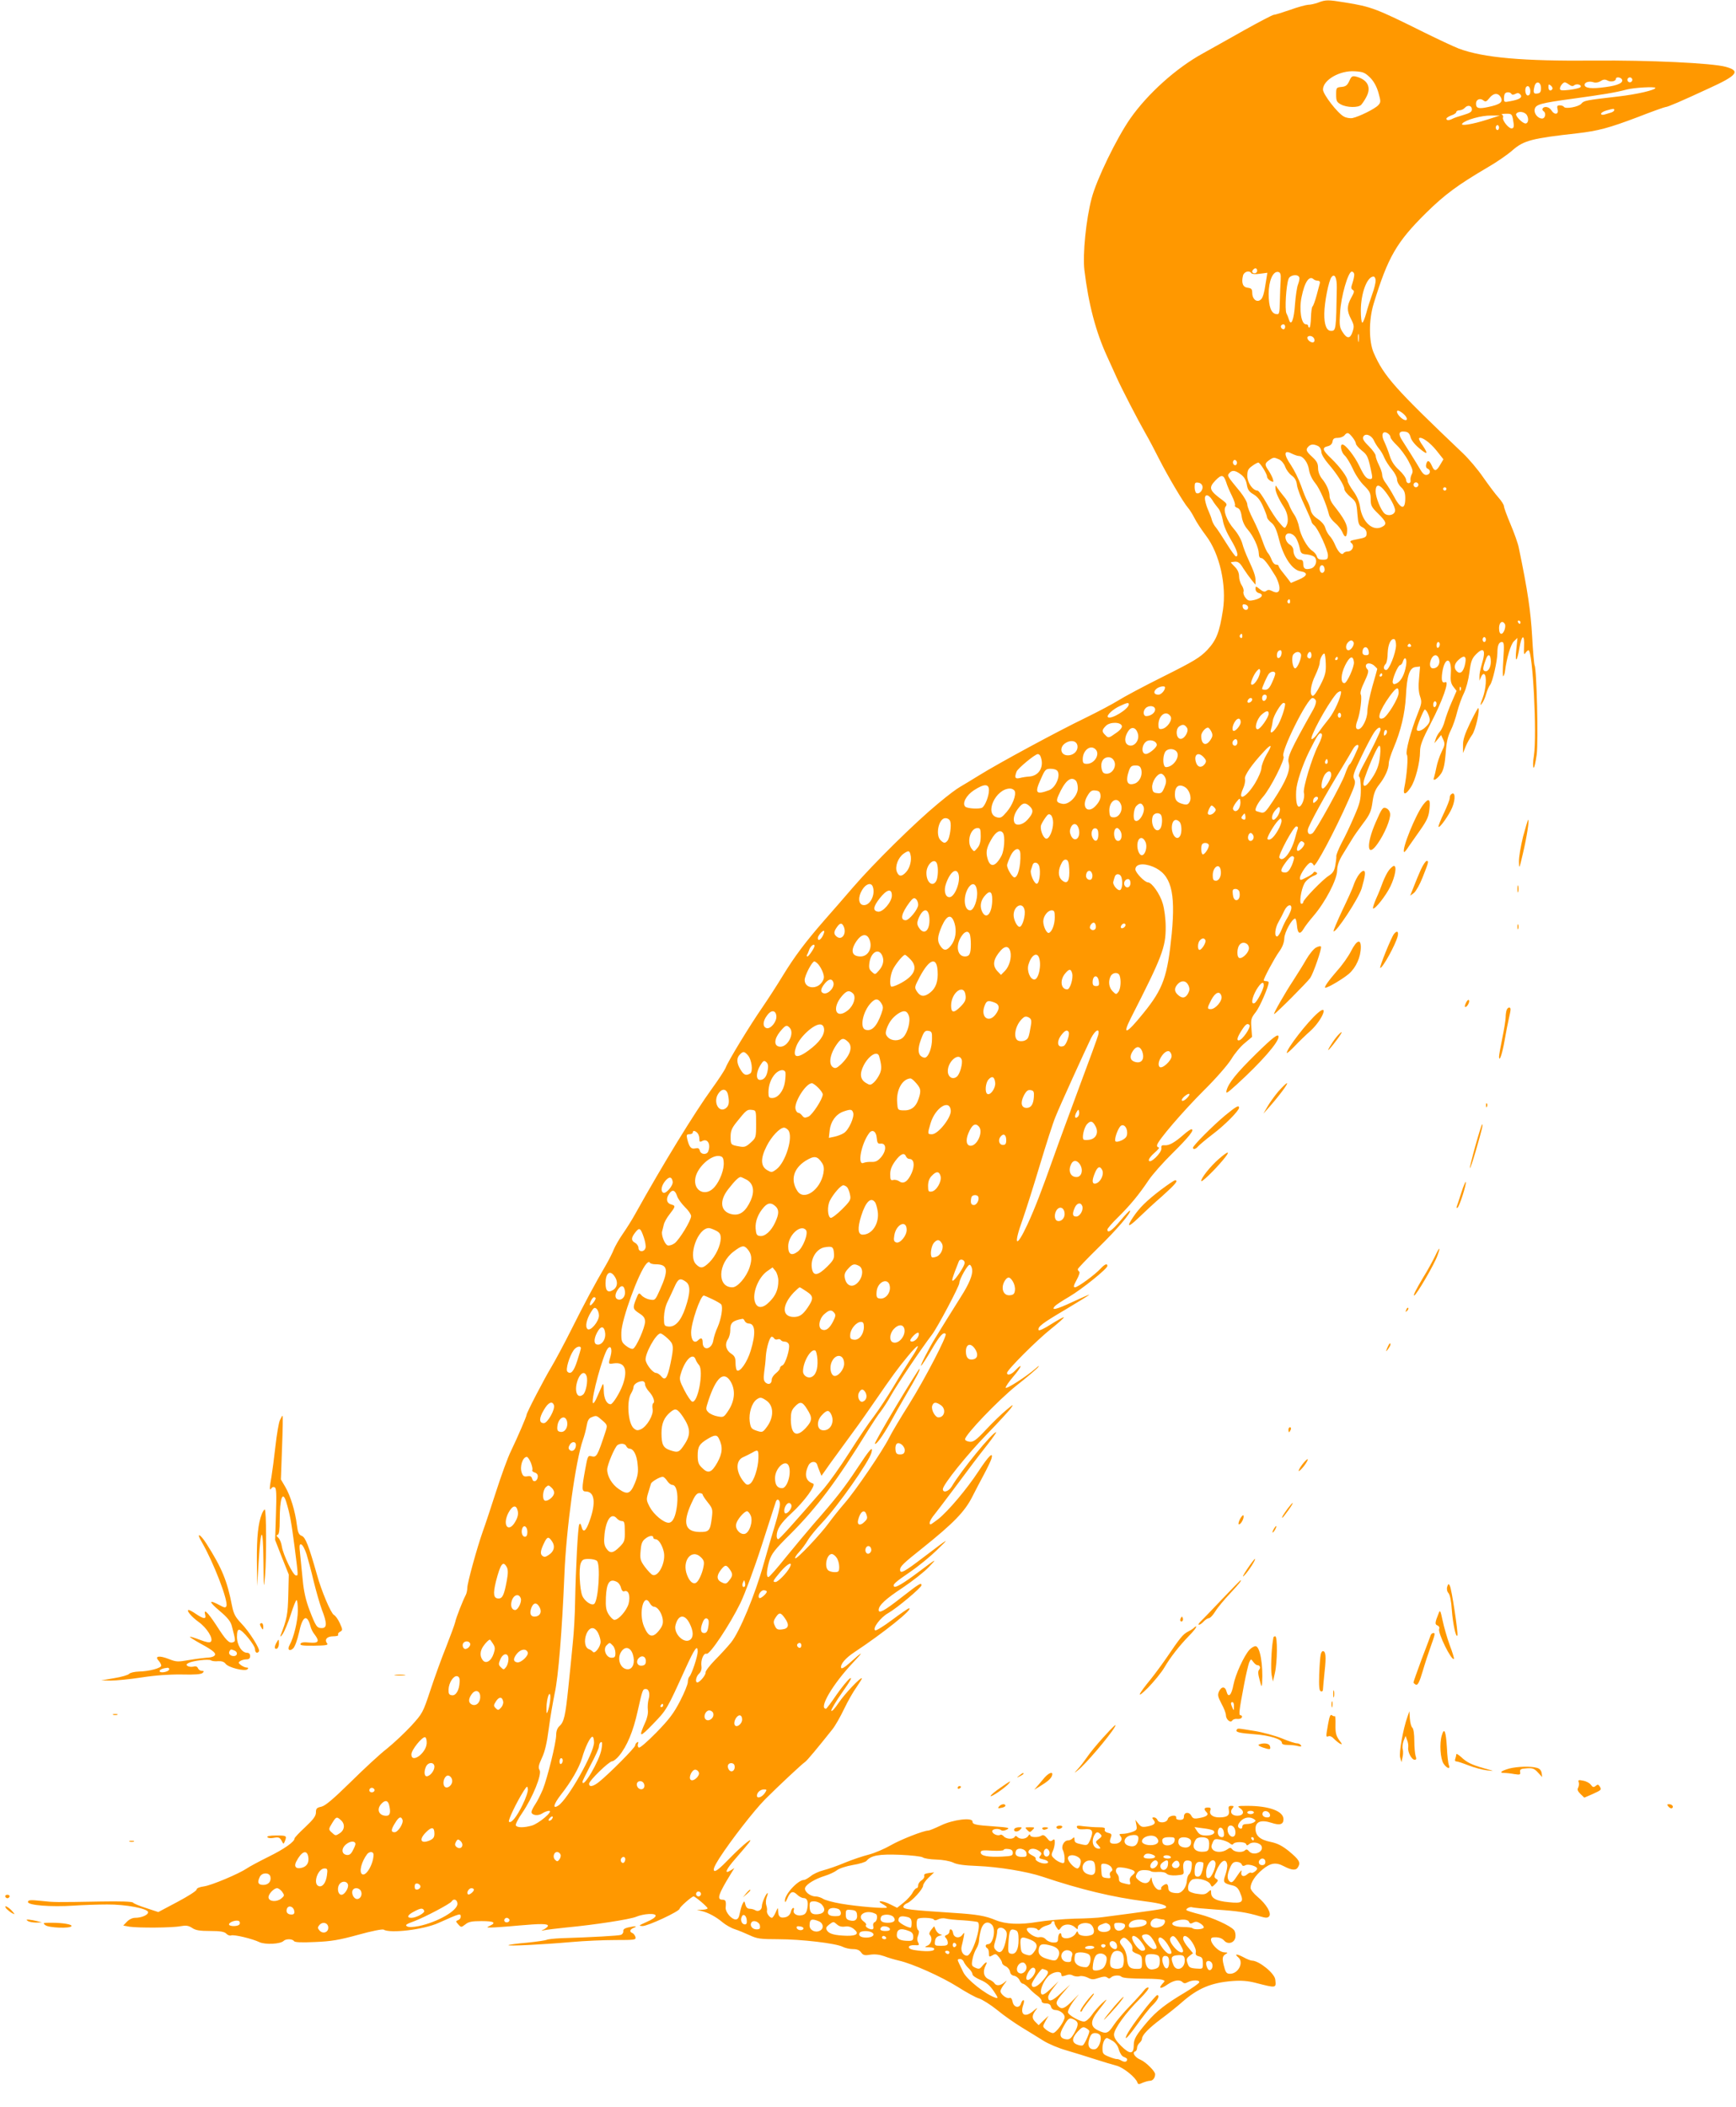<?xml version="1.0" standalone="no"?>
<!DOCTYPE svg PUBLIC "-//W3C//DTD SVG 20010904//EN"
 "http://www.w3.org/TR/2001/REC-SVG-20010904/DTD/svg10.dtd">
<svg version="1.0" xmlns="http://www.w3.org/2000/svg"
 width="1055pt" height="1280pt" viewBox="0 0 1055 1280"
 preserveAspectRatio="xMidYMid meet">
<g transform="translate(0,1280) scale(0.1,-0.1)"
fill="#ff9800" stroke="none">
<path d="M8010 12784 c-19 -7 -46 -13 -60 -13 -14 -1 -64 -14 -110 -31 -47
-16 -91 -30 -99 -30 -7 0 -87 -42 -177 -92 -90 -51 -205 -115 -255 -143 -162
-89 -335 -245 -440 -395 -83 -119 -205 -370 -235 -485 -34 -128 -55 -340 -44
-435 25 -207 69 -375 138 -525 22 -49 49 -108 59 -130 27 -61 131 -262 173
-335 21 -36 59 -108 85 -160 53 -104 147 -263 175 -295 10 -11 27 -39 39 -62
11 -23 43 -71 70 -107 83 -109 126 -301 103 -452 -21 -136 -40 -183 -95 -242
-44 -46 -80 -68 -266 -161 -119 -59 -242 -125 -275 -146 -32 -20 -122 -68
-200 -106 -168 -81 -527 -275 -646 -349 -47 -29 -98 -60 -114 -69 -24 -14 -69
-47 -136 -103 -137 -113 -389 -361 -515 -507 -49 -57 -128 -148 -175 -201
-116 -133 -182 -221 -254 -339 -34 -56 -89 -141 -122 -189 -75 -108 -210 -329
-224 -368 -6 -15 -44 -73 -84 -128 -105 -145 -295 -454 -466 -761 -18 -33 -52
-87 -75 -120 -23 -33 -47 -76 -55 -95 -7 -19 -28 -60 -45 -90 -71 -121 -136
-243 -212 -395 -44 -88 -99 -190 -121 -227 -42 -69 -152 -280 -152 -293 0 -9
-54 -135 -95 -220 -19 -38 -59 -149 -90 -245 -31 -96 -67 -205 -81 -243 -35
-99 -94 -313 -94 -342 0 -14 -4 -33 -9 -43 -19 -36 -59 -138 -65 -167 -4 -16
-29 -84 -55 -150 -27 -66 -69 -183 -95 -261 -46 -139 -48 -142 -117 -218 -39
-42 -105 -104 -147 -138 -43 -33 -142 -125 -222 -204 -107 -105 -154 -144
-177 -149 -28 -6 -33 -11 -33 -35 0 -21 -15 -42 -65 -89 -36 -33 -65 -64 -65
-69 0 -20 -62 -64 -160 -112 -58 -29 -116 -60 -130 -70 -47 -32 -215 -103
-260 -109 -28 -4 -45 -11 -45 -19 0 -8 -52 -41 -116 -75 l-117 -62 -73 24
c-41 13 -77 28 -80 33 -4 7 -78 9 -195 7 -282 -5 -283 -5 -366 4 -65 7 -78 5
-78 -7 0 -20 138 -31 278 -22 59 4 150 7 203 7 113 1 249 -25 249 -47 0 -17
-40 -34 -79 -34 -16 0 -37 -10 -50 -24 l-22 -23 38 -7 c54 -8 260 -7 310 3 33
6 48 4 70 -10 21 -15 47 -19 110 -19 61 0 86 -4 98 -16 8 -9 22 -14 29 -11 17
7 130 -20 173 -41 35 -16 127 -12 147 8 13 13 53 13 62 -1 5 -8 43 -10 128 -6
99 4 147 12 263 44 83 23 148 36 155 31 39 -24 243 0 333 41 132 59 135 60
135 37 0 -8 -7 -17 -16 -20 -15 -6 -15 -8 1 -26 17 -19 18 -19 43 0 19 16 40
20 98 20 76 0 91 -9 52 -28 -22 -10 -22 -11 7 -11 17 0 91 5 165 12 137 12
180 12 180 -2 0 -4 -10 -13 -22 -20 -23 -11 -23 -11 2 -6 14 3 72 10 130 16
171 16 393 50 428 66 18 8 52 15 75 16 60 3 54 -19 -13 -48 -49 -22 -52 -24
-25 -25 33 0 224 89 225 105 0 10 74 75 85 75 10 0 85 -64 85 -72 0 -5 -15 -8
-32 -9 l-33 -1 30 -7 c41 -10 88 -36 127 -69 18 -15 51 -34 73 -41 22 -7 63
-24 91 -37 45 -21 65 -24 173 -24 140 0 352 -25 392 -46 16 -8 44 -14 63 -14
24 0 39 -6 49 -20 12 -17 21 -20 56 -14 28 4 55 1 84 -9 23 -9 64 -21 90 -27
81 -18 258 -97 358 -160 52 -33 110 -65 129 -70 19 -6 69 -37 110 -70 41 -34
109 -81 150 -106 41 -25 100 -61 130 -80 30 -19 93 -46 140 -59 47 -14 126
-38 175 -54 50 -16 109 -34 133 -40 41 -12 114 -71 124 -101 4 -12 9 -13 32
-2 15 6 35 12 45 12 17 0 31 18 31 40 0 18 -56 73 -87 87 -35 14 -55 44 -35
51 7 2 12 12 12 22 0 9 7 23 15 30 8 7 15 18 15 25 0 22 40 64 118 122 42 31
99 77 126 101 96 84 177 118 306 128 54 4 93 1 140 -11 128 -33 126 -33 120
20 -4 38 -99 115 -142 115 -7 0 -31 9 -52 21 -40 21 -57 21 -31 -1 36 -30 1
-100 -50 -100 -19 0 -26 7 -34 37 -15 53 -14 70 7 82 15 9 15 10 -5 11 -46 0
-113 87 -70 91 31 3 53 -4 67 -20 23 -26 64 -13 68 23 2 15 -2 34 -9 42 -22
26 -127 74 -207 95 -41 10 -78 22 -81 25 -8 8 20 23 34 18 7 -3 72 -9 146 -14
133 -9 185 -17 266 -41 34 -10 45 -11 55 -1 18 18 -16 75 -69 119 -24 20 -43
44 -43 55 0 32 28 75 73 112 49 40 81 45 130 19 48 -25 74 -27 86 -4 16 28 6
44 -55 95 -41 33 -69 48 -112 57 -64 13 -92 37 -92 80 0 44 35 56 97 36 51
-17 73 -10 73 22 0 49 -88 81 -219 81 -62 0 -64 -1 -44 -15 29 -20 19 -45 -18
-45 -33 0 -48 22 -29 45 10 12 9 15 -7 15 -16 0 -19 -5 -15 -26 6 -32 -10 -44
-59 -44 -40 0 -63 19 -53 44 4 12 0 16 -15 16 -24 0 -27 -10 -9 -28 16 -16 2
-28 -44 -36 -31 -6 -39 -3 -48 14 -14 26 -45 22 -45 -5 0 -15 -7 -20 -25 -20
-15 0 -24 5 -22 13 4 21 -45 14 -51 -8 -6 -24 -55 -28 -63 -5 -4 8 -13 15 -21
15 -12 0 -13 -3 -3 -15 17 -20 6 -32 -37 -40 -31 -6 -39 -3 -55 17 l-18 23 6
-31 c5 -28 3 -32 -27 -43 -17 -6 -43 -11 -57 -11 -21 0 -22 -2 -12 -15 16 -20
-3 -45 -35 -45 -30 0 -35 8 -25 36 8 21 6 25 -16 30 -16 4 -23 12 -20 20 4 11
-5 14 -38 14 -24 0 -64 3 -90 6 -38 6 -45 4 -41 -7 4 -10 17 -13 45 -11 49 5
58 -10 36 -63 -15 -34 -18 -36 -48 -30 -43 9 -48 13 -48 33 0 12 -3 13 -12 4
-7 -7 -19 -12 -28 -12 -24 0 -43 -37 -30 -60 5 -10 10 -33 10 -50 0 -28 -3
-31 -22 -25 -13 4 -32 15 -42 26 -17 15 -18 22 -8 44 7 14 12 38 12 52 0 21
-3 23 -14 14 -11 -9 -18 -7 -33 13 -14 17 -24 22 -34 15 -21 -13 -69 -11 -69
4 0 6 -5 4 -11 -5 -11 -20 -49 -24 -66 -7 -8 8 -13 8 -17 0 -10 -16 -52 -13
-66 4 -7 8 -16 12 -21 9 -15 -9 -49 6 -49 22 0 15 40 19 55 6 6 -5 21 -3 34 4
20 10 11 13 -75 19 -116 8 -134 12 -134 30 0 26 -118 12 -192 -24 -36 -17 -70
-31 -76 -31 -29 0 -167 -54 -228 -89 -38 -22 -99 -48 -134 -57 -36 -9 -101
-31 -145 -49 -44 -19 -103 -39 -130 -46 -28 -7 -63 -23 -78 -36 -16 -12 -34
-23 -41 -23 -36 0 -116 -86 -116 -125 1 -15 4 -12 14 11 19 44 34 50 60 25 12
-12 30 -21 39 -21 23 0 31 -22 23 -64 -5 -26 -13 -36 -32 -40 -29 -8 -58 10
-50 31 3 7 2 13 -3 13 -5 0 -12 -11 -15 -25 -4 -15 -16 -27 -31 -31 -32 -8
-45 2 -46 34 -1 27 -1 27 -15 -5 -8 -18 -18 -33 -23 -33 -13 0 -33 27 -30 42
2 7 0 23 -4 34 -4 12 -3 33 2 48 6 14 8 26 6 26 -9 0 -35 -59 -35 -80 0 -23
-23 -36 -42 -23 -7 4 -22 8 -33 8 -12 0 -21 9 -25 25 -6 24 -7 24 -17 5 -6
-11 -13 -37 -17 -57 -5 -27 -12 -38 -25 -38 -25 0 -63 44 -61 72 4 40 0 48
-20 48 -36 0 -24 34 52 158 l21 34 -21 -13 c-44 -28 -32 3 30 73 35 40 70 82
78 92 37 48 -35 -10 -115 -92 -60 -62 -87 -84 -95 -76 -7 7 2 29 31 75 71 110
211 290 279 359 75 75 224 215 243 227 11 7 76 85 165 197 18 22 50 79 72 125
22 46 56 106 76 133 19 28 34 52 32 53 -8 8 -105 -95 -142 -150 -22 -33 -41
-54 -44 -47 -2 6 28 57 67 112 48 68 63 95 46 84 -13 -9 -50 -54 -82 -100 -31
-46 -60 -84 -63 -84 -47 0 40 149 164 280 70 74 63 73 -23 -4 -28 -25 -46 -35
-49 -28 -7 21 26 60 81 96 174 115 363 266 331 266 -5 0 -51 -32 -102 -70 -52
-39 -98 -67 -103 -64 -19 11 32 79 79 105 53 30 202 155 202 169 0 19 -15 9
-123 -75 -102 -80 -137 -99 -137 -75 0 28 42 67 144 134 61 41 134 98 161 127
54 56 49 54 -65 -32 -89 -67 -137 -95 -146 -87 -11 12 5 26 97 89 50 34 123
94 162 132 84 81 80 79 -78 -41 -122 -93 -145 -105 -145 -77 0 19 20 39 135
130 191 153 259 223 305 315 15 30 46 89 68 130 22 41 43 85 47 98 14 48 -17
18 -78 -75 -71 -108 -182 -240 -245 -291 -23 -17 -43 -32 -46 -32 -14 0 -4 28
23 60 15 19 67 87 114 150 118 158 137 184 207 273 33 42 57 77 54 77 -22 0
-213 -233 -270 -330 -19 -31 -54 -41 -54 -16 0 27 149 212 270 336 67 69 131
139 143 155 19 27 16 26 -28 -11 -28 -23 -83 -76 -123 -119 -60 -64 -77 -76
-100 -73 -15 2 -27 8 -27 15 0 27 200 236 312 326 65 51 125 102 133 113 8 10
1 7 -15 -8 -53 -47 -180 -129 -183 -118 -2 6 20 37 48 70 50 58 58 86 10 35
-24 -26 -50 -33 -50 -15 0 18 181 199 268 268 45 36 80 67 77 70 -2 2 -37 -17
-77 -42 -40 -26 -74 -42 -76 -36 -7 20 21 41 165 126 79 47 143 87 143 89 0 2
-46 -18 -102 -44 -98 -46 -132 -54 -108 -26 6 7 45 33 88 58 78 46 232 170
232 187 0 17 -16 11 -41 -16 -35 -38 -139 -114 -156 -114 -11 0 -9 10 10 45
14 25 21 47 16 50 -5 4 -9 10 -9 15 0 5 55 62 121 127 113 110 207 219 196
229 -2 2 -28 -25 -58 -61 -51 -61 -79 -80 -79 -54 0 6 28 39 63 73 74 73 128
138 187 226 24 36 90 110 146 165 98 97 137 145 114 145 -5 0 -27 -15 -47 -33
-55 -48 -89 -67 -115 -64 -18 1 -22 -2 -20 -19 3 -26 -69 -96 -76 -74 -3 8 13
29 34 47 21 18 33 33 26 33 -8 0 -12 7 -10 15 6 28 155 202 283 330 76 75 146
156 168 191 20 34 57 78 82 98 l44 37 -4 56 c-4 51 -1 60 26 94 25 31 79 156
79 181 0 5 -7 8 -15 8 -8 0 -15 2 -15 5 0 13 65 134 93 173 21 29 31 56 32 82
1 37 47 120 66 120 4 0 9 -19 11 -42 4 -50 18 -58 40 -21 9 16 37 52 62 81 70
82 141 217 142 273 1 34 11 62 38 105 20 33 44 72 54 88 9 16 39 58 65 93 42
55 50 74 58 131 7 51 17 76 40 105 35 44 59 96 59 131 0 13 13 55 29 92 45
106 69 210 75 314 6 126 22 174 59 178 l27 3 -6 -71 c-5 -47 -3 -84 6 -110 12
-35 10 -44 -15 -107 -41 -102 -76 -235 -65 -248 9 -11 0 -126 -16 -202 -9 -45
9 -43 40 5 28 42 56 151 56 218 0 35 13 70 66 172 69 132 114 258 88 248 -20
-8 -26 9 -19 59 15 99 59 95 52 -5 -3 -43 0 -61 15 -81 l20 -26 -30 -69 c-17
-38 -35 -89 -42 -114 -6 -25 -20 -54 -30 -65 -10 -11 -21 -31 -25 -45 l-8 -25
21 25 20 25 13 -28 c11 -24 10 -34 -10 -74 -12 -25 -26 -66 -31 -92 -5 -25
-12 -54 -15 -64 -12 -29 22 -9 45 27 14 23 21 59 26 122 4 65 13 102 30 136
13 25 31 77 40 115 10 37 28 88 41 113 13 27 27 79 33 125 8 64 15 84 37 107
51 53 65 31 38 -58 -8 -27 -15 -60 -14 -74 l0 -25 10 23 c5 13 13 20 19 17 17
-10 11 -91 -10 -147 -15 -39 -16 -48 -5 -33 9 11 21 38 27 60 6 22 17 47 24
55 15 19 44 147 44 194 0 45 9 66 27 66 14 0 15 -15 9 -107 -4 -60 -4 -105 0
-101 4 5 9 18 10 30 10 79 35 164 54 182 l22 21 -7 -70 c-9 -86 4 -79 19 10
14 81 32 86 28 7 -2 -44 0 -53 8 -39 6 9 15 17 19 17 26 0 52 -512 33 -640 -6
-36 -7 -69 -2 -73 4 -5 12 31 19 80 10 85 0 520 -13 542 -3 5 -10 85 -15 177
-9 153 -26 272 -81 537 -5 26 -28 90 -50 142 -22 52 -40 101 -40 109 0 9 -15
33 -33 53 -19 21 -60 76 -93 123 -32 47 -88 113 -124 147 -413 393 -479 467
-541 608 -31 70 -31 202 -1 300 87 284 139 374 319 552 113 111 191 169 375
277 54 31 122 78 152 105 67 58 119 71 390 101 129 15 193 32 370 99 87 34
163 61 169 61 12 0 94 35 262 113 174 79 194 106 103 131 -82 23 -472 41 -798
38 -436 -4 -675 17 -825 73 -33 13 -127 57 -210 98 -294 146 -320 156 -481
182 -104 17 -117 17 -164 -1z m316 -455 c23 -23 40 -54 51 -92 15 -54 15 -58
-1 -76 -20 -22 -115 -69 -156 -78 -15 -3 -39 1 -53 9 -38 20 -127 135 -127
164 0 58 102 117 193 111 51 -3 62 -8 93 -38z m1530 -10 c13 -21 -22 -38 -99
-48 -84 -12 -127 -7 -127 14 0 16 29 24 55 15 12 -4 29 -1 42 7 16 11 27 12
42 4 20 -11 51 -5 51 10 0 13 27 11 36 -2z m64 -4 c0 -8 -7 -15 -15 -15 -8 0
-15 7 -15 15 0 8 7 15 15 15 8 0 15 -7 15 -15z m-555 -50 c0 -23 -5 -31 -22
-33 -24 -4 -27 6 -17 46 10 34 39 24 39 -13z m171 21 c13 -10 23 -11 31 -4 16
13 50 1 37 -12 -5 -5 -35 -12 -67 -16 -46 -5 -57 -4 -57 8 0 14 19 38 30 38 3
0 15 -6 26 -14z m-102 -27 c-10 -16 -24 -9 -24 12 0 18 2 19 15 9 8 -7 12 -16
9 -21z m-134 -15 c0 -15 -6 -24 -15 -24 -15 0 -21 40 -9 53 12 11 24 -3 24
-29z m760 22 c0 -13 -112 -39 -225 -52 -200 -23 -209 -25 -225 -44 -16 -19
-97 -34 -106 -19 -3 5 -14 9 -25 9 -16 0 -18 -5 -13 -25 8 -31 -20 -35 -38 -5
-13 21 -43 27 -53 11 -3 -5 -1 -12 5 -16 18 -11 11 -45 -8 -45 -27 0 -52 32
-45 58 7 28 38 36 228 62 183 25 264 38 330 56 46 12 175 19 175 10z m-875
-36 c4 -7 12 -7 25 0 13 7 21 6 30 -5 14 -17 -6 -30 -63 -40 -35 -7 -37 -6
-37 17 0 14 3 28 7 31 10 10 31 8 38 -3z m-64 -22 c15 -28 -5 -43 -77 -58 -59
-13 -74 -8 -74 21 0 25 25 35 45 19 12 -10 19 -8 36 14 25 32 54 34 70 4z
m-176 -73 c0 -14 -12 -22 -50 -33 -27 -8 -58 -18 -67 -23 -23 -12 -38 -11 -38
0 0 5 14 14 30 20 17 5 30 15 30 20 0 6 9 11 20 11 10 0 25 7 32 15 18 20 43
14 43 -10z m865 -4 c0 -5 -9 -12 -20 -15 -11 -3 -29 -9 -40 -12 -11 -3 -20 -1
-20 5 0 6 15 15 33 20 43 12 47 13 47 2z m-530 -32 c12 -22 7 -49 -9 -49 -19
0 -64 47 -57 58 12 20 54 14 66 -9z m-86 -20 c9 -47 7 -59 -8 -59 -19 0 -58
50 -52 66 3 7 0 15 -7 18 -7 2 4 5 24 5 33 1 37 -2 43 -30z m-154 -5 c-93 -30
-170 -42 -153 -24 20 22 116 49 173 48 l55 0 -75 -24z m70 -49 c0 -8 -4 -15
-10 -15 -5 0 -10 7 -10 15 0 8 5 15 10 15 6 0 10 -7 10 -15z m-1470 -870 c0
-8 -7 -15 -15 -15 -16 0 -20 12 -8 23 11 12 23 8 23 -8z m-35 -15 c3 -5 25 -7
51 -3 l46 6 -7 -44 c-13 -87 -21 -112 -37 -122 -23 -15 -48 8 -48 44 0 23 -5
28 -27 31 -30 3 -40 29 -29 74 6 24 39 34 51 14z m178 -40 c-2 -25 -4 -82 -5
-128 -2 -77 -3 -83 -22 -80 -31 4 -46 45 -46 123 0 79 26 139 58 133 13 -3 17
-13 15 -48z m447 31 c0 -10 -5 -33 -11 -51 -9 -26 -9 -34 2 -41 11 -6 9 -15
-9 -47 -27 -49 -28 -80 -1 -131 18 -35 19 -45 9 -76 -14 -44 -34 -45 -61 -2
-18 28 -20 43 -15 117 5 99 49 250 71 250 8 0 15 -8 15 -19z m-334 -16 c3 -6
-1 -25 -7 -41 -7 -16 -15 -71 -19 -122 -6 -92 -23 -136 -36 -96 -3 10 -10 29
-16 40 -11 23 -2 172 13 210 8 24 57 31 65 9z m228 -63 c-4 -255 -5 -262 -35
-262 -27 0 -42 37 -41 105 1 70 27 202 44 222 19 24 33 -4 32 -65z m236 43 c0
-14 -9 -51 -21 -83 -11 -31 -28 -83 -36 -114 -9 -32 -19 -58 -24 -58 -5 0 -9
33 -9 73 0 105 38 207 77 207 7 0 13 -11 13 -25z m-376 8 c4 -4 15 -8 24 -8
10 0 15 -6 13 -15 -2 -8 -11 -42 -20 -75 -9 -33 -20 -63 -24 -66 -5 -3 -9 -34
-10 -67 -1 -34 -5 -62 -9 -62 -5 0 -8 5 -8 10 0 6 -6 10 -14 10 -28 0 -42 90
-26 166 19 93 47 133 74 107z m-174 -288 c0 -8 -4 -15 -9 -15 -13 0 -22 16
-14 24 11 11 23 6 23 -9z m447 -87 c-2 -13 -4 -5 -4 17 -1 22 1 32 4 23 2 -10
2 -28 0 -40z m-269 9 c2 -10 -3 -17 -11 -17 -18 0 -39 24 -30 34 12 12 38 2
41 -17z m551 -461 c23 -27 7 -39 -22 -16 -31 25 -38 57 -9 41 10 -5 24 -17 31
-25z m-89 -131 c0 -8 18 -30 39 -50 21 -20 53 -63 70 -95 26 -49 30 -63 21
-80 -6 -11 -10 -28 -8 -38 2 -10 -3 -17 -12 -17 -8 0 -15 9 -15 21 -1 11 -19
37 -42 58 -29 26 -47 53 -58 89 -9 29 -24 66 -32 83 -21 41 -12 69 17 54 11
-6 20 -17 20 -25z m122 0 c4 -18 26 -46 53 -68 51 -43 57 -37 20 18 -15 20
-24 40 -21 43 13 12 65 -24 105 -74 l43 -54 -19 -32 c-24 -42 -36 -44 -51 -8
-16 35 -28 38 -35 9 -3 -12 0 -22 9 -26 18 -7 18 -29 1 -36 -16 -6 -28 1 -44
28 -28 48 -88 143 -110 177 -28 42 -23 61 15 56 19 -2 28 -11 34 -33z m-353
-1 c12 -15 21 -32 21 -39 0 -7 16 -26 36 -42 35 -28 39 -37 61 -145 4 -20 1
-28 -8 -28 -25 0 -37 15 -68 79 -28 59 -84 131 -103 131 -17 0 -7 -48 13 -66
12 -10 34 -47 50 -81 15 -35 46 -81 69 -103 34 -34 40 -45 40 -83 0 -38 5 -48
45 -87 50 -49 55 -64 25 -80 -57 -31 -122 29 -135 122 -4 30 -19 65 -41 95
-19 26 -34 54 -34 61 0 22 -46 85 -99 136 -55 52 -59 67 -20 76 15 4 25 14 27
28 3 17 10 22 31 22 16 0 34 7 41 15 17 21 25 19 49 -11z m130 -19 c7 -16 22
-39 31 -50 10 -11 25 -36 33 -56 8 -19 29 -51 46 -71 17 -20 31 -47 31 -60 0
-14 11 -35 25 -48 19 -18 25 -34 25 -66 0 -76 -28 -69 -73 18 -14 26 -35 59
-46 74 -12 15 -21 36 -21 48 0 12 -9 39 -20 61 -11 22 -20 47 -20 57 0 9 -19
35 -41 57 -28 27 -40 45 -35 56 10 26 49 14 65 -20z m-338 -35 c11 -6 19 -21
19 -35 0 -14 18 -44 42 -72 53 -61 98 -132 98 -154 0 -10 17 -31 37 -48 34
-28 37 -35 42 -101 5 -63 9 -72 31 -83 16 -8 25 -21 25 -37 0 -22 -6 -26 -54
-35 -47 -9 -52 -12 -38 -24 21 -17 5 -51 -23 -51 -10 0 -22 -5 -25 -10 -10
-16 -33 7 -51 49 -8 20 -23 45 -34 56 -10 11 -22 33 -26 48 -4 17 -22 38 -45
54 -26 17 -40 35 -44 56 -4 18 -13 41 -20 53 -7 11 -24 53 -38 93 -14 40 -42
96 -62 126 -45 65 -43 95 4 70 17 -8 36 -15 44 -15 26 0 56 -40 62 -84 4 -27
19 -58 38 -81 27 -33 67 -124 84 -193 3 -12 19 -34 37 -49 17 -14 36 -39 43
-54 16 -39 28 -36 30 8 2 36 -19 74 -84 156 -13 16 -23 39 -23 52 0 31 -18 73
-47 108 -14 18 -23 42 -23 64 0 28 -8 42 -35 67 -38 35 -42 45 -23 64 15 15
33 15 59 2z m-237 -81 c14 -7 30 -26 36 -44 6 -17 23 -41 39 -53 20 -14 30
-32 33 -59 3 -22 24 -78 47 -125 22 -48 41 -91 41 -96 0 -5 7 -16 16 -23 24
-19 84 -151 84 -182 0 -23 -4 -27 -31 -27 -22 0 -32 5 -36 20 -3 10 -15 26
-28 34 -31 20 -71 93 -80 143 -4 24 -17 58 -30 77 -13 19 -26 45 -30 57 -4 13
-19 38 -34 55 -14 17 -31 39 -38 50 -11 18 -12 18 -12 -1 -1 -21 20 -67 51
-115 24 -37 31 -85 17 -111 -11 -22 -12 -22 -45 17 -19 21 -53 74 -76 116 -24
43 -49 78 -56 78 -28 0 -62 48 -62 89 0 32 5 43 29 60 16 12 33 21 38 21 11
-1 53 -68 53 -85 0 -8 9 -19 21 -26 19 -10 20 -9 14 13 -4 12 -16 35 -26 50
-24 34 -24 43 3 62 27 19 30 19 62 5z m-259 -29 c-5 -8 -11 -8 -17 -2 -6 6 -7
16 -3 22 5 8 11 8 17 2 6 -6 7 -16 3 -22z m26 -62 c21 -16 31 -34 36 -61 5
-31 13 -44 41 -60 24 -14 42 -37 58 -74 13 -29 24 -59 24 -65 0 -7 12 -22 26
-33 20 -16 32 -42 48 -106 27 -104 79 -181 128 -189 49 -8 45 -28 -9 -51 l-48
-20 -17 23 c-10 13 -27 34 -38 48 -11 14 -20 28 -20 33 0 4 -7 7 -15 7 -9 0
-20 12 -26 27 -6 16 -16 35 -23 43 -8 8 -23 42 -34 75 -11 33 -37 91 -56 129
-20 38 -36 79 -36 92 0 12 -19 46 -42 75 -82 100 -81 98 -68 114 17 21 36 19
71 -7z m-90 -45 c6 -21 23 -60 36 -86 13 -26 21 -52 18 -57 -3 -5 4 -11 14
-15 14 -4 22 -19 27 -52 4 -29 17 -57 35 -78 36 -40 68 -111 69 -147 0 -18 5
-28 15 -28 13 0 39 -32 86 -109 9 -14 19 -41 23 -59 7 -38 -10 -50 -44 -32
-15 8 -25 8 -34 1 -10 -8 -20 -6 -40 10 -25 20 -26 20 -26 1 0 -12 9 -22 21
-25 32 -8 18 -30 -26 -41 -34 -8 -41 -6 -56 13 -10 12 -15 29 -12 37 3 8 -2
25 -11 39 -9 13 -16 38 -16 55 0 20 -9 40 -25 56 -14 14 -25 26 -25 27 0 2 11
4 25 5 19 1 31 -7 51 -41 15 -23 38 -55 50 -70 l24 -29 0 26 c0 27 -9 53 -45
131 -13 28 -29 69 -35 92 -6 24 -28 63 -50 88 -46 53 -69 117 -51 139 9 11 6
18 -16 35 -85 62 -90 77 -46 123 36 37 49 35 64 -9z m-143 -29 c3 -23 -21 -49
-38 -39 -5 3 -10 20 -10 36 0 26 3 30 23 27 13 -2 23 -11 25 -24z m1312 11 c0
-8 -7 -15 -15 -15 -8 0 -15 7 -15 15 0 8 7 15 15 15 8 0 15 -7 15 -15z m-213
-27 c37 -42 74 -109 71 -131 -3 -25 -41 -35 -63 -17 -23 19 -55 98 -55 135 0
41 17 46 47 13z m383 2 c0 -5 -4 -10 -10 -10 -5 0 -10 5 -10 10 0 6 5 10 10
10 6 0 10 -4 10 -10z m-1423 -67 c9 -16 26 -38 36 -50 11 -12 23 -45 28 -72 4
-30 24 -77 48 -117 39 -65 51 -104 32 -104 -5 0 -30 35 -57 78 -26 42 -55 86
-64 97 -10 11 -21 31 -25 45 -3 14 -13 39 -21 57 -8 17 -17 45 -20 62 -8 41
18 43 43 4z m507 -228 c9 -13 20 -42 24 -62 7 -35 11 -38 44 -41 20 -2 42 -10
48 -17 19 -23 4 -62 -25 -69 -33 -8 -45 -1 -45 30 0 17 -5 24 -20 24 -21 0
-40 27 -40 59 0 11 -9 25 -19 31 -22 11 -36 44 -26 60 11 18 42 10 59 -15z
m176 -196 c0 -10 -7 -19 -15 -19 -15 0 -21 31 -9 43 11 10 24 -3 24 -24z
m-210 -195 c0 -8 -5 -12 -10 -9 -6 4 -8 11 -5 16 9 14 15 11 15 -7z m-255 -34
c0 -22 -29 -18 -33 3 -3 14 1 18 15 15 10 -2 18 -10 18 -18z m1655 -90 c0 -5
-2 -10 -4 -10 -3 0 -8 5 -11 10 -3 6 -1 10 4 10 6 0 11 -4 11 -10z m-95 -10
c9 -15 -6 -60 -21 -60 -9 0 -14 12 -14 35 0 34 20 49 35 25z m-1595 -76 c0 -8
-5 -12 -10 -9 -6 4 -8 11 -5 16 9 14 15 11 15 -7z m1480 -19 c0 -8 -4 -15 -10
-15 -5 0 -10 7 -10 15 0 8 5 15 10 15 6 0 10 -7 10 -15z m-546 -36 c-2 -48
-42 -149 -60 -149 -17 0 -19 21 -3 37 6 6 12 35 12 65 2 55 20 92 41 85 6 -2
10 -19 10 -38z m-259 21 c9 -14 -13 -50 -30 -50 -18 0 -20 31 -3 48 15 15 25
15 33 2z m525 -14 c0 -8 -4 -18 -10 -21 -5 -3 -10 3 -10 14 0 12 5 21 10 21 6
0 10 -6 10 -14z m-175 -6 c3 -5 -1 -10 -10 -10 -9 0 -13 5 -10 10 3 6 8 10 10
10 2 0 7 -4 10 -10z m-257 -38 c3 -17 -2 -22 -17 -22 -14 0 -21 6 -21 18 0 38
33 41 38 4z m-530 -14 c-4 -27 -28 -36 -28 -10 0 20 8 32 22 32 5 0 8 -10 6
-22z m118 -2 c7 -17 -21 -86 -35 -86 -16 0 -25 68 -11 85 16 19 39 19 46 1z
m64 -6 c0 -19 -11 -26 -23 -14 -8 8 3 34 14 34 5 0 9 -9 9 -20z m87 -51 c2
-52 -3 -72 -33 -131 -20 -40 -40 -68 -47 -65 -20 7 -12 68 17 126 14 30 26 63
26 74 0 22 17 57 28 57 4 0 8 -28 9 -61z m689 26 c7 -29 -10 -55 -37 -55 -21
0 -25 29 -9 61 15 27 38 24 46 -6z m314 -14 c0 -39 -20 -68 -40 -56 -10 6 -8
21 11 73 13 35 29 26 29 -17z m-930 19 c0 -5 -5 -10 -11 -10 -5 0 -7 5 -4 10
3 6 8 10 11 10 2 0 4 -4 4 -10z m98 -22 c3 -28 -42 -128 -58 -128 -24 0 -22
54 4 107 28 57 49 65 54 21z m677 -5 c-9 -50 -28 -71 -49 -53 -22 18 -20 46 6
70 35 33 51 26 43 -17z m-360 -15 c-9 -55 -30 -94 -55 -108 -16 -8 -22 -8 -26
3 -6 17 32 107 45 107 5 0 13 9 16 20 12 38 27 21 20 -22z m-191 -4 c9 -8 16
-16 16 -17 0 -1 -13 -49 -30 -107 -16 -58 -30 -125 -30 -149 0 -48 -32 -111
-56 -111 -16 0 -18 18 -4 55 16 43 28 139 20 155 -6 10 2 38 22 79 22 46 27
66 19 74 -17 17 -13 37 8 37 11 0 27 -7 35 -16z m-708 -73 c-16 -30 -34 -47
-42 -38 -7 7 15 60 34 81 14 15 17 16 20 3 2 -9 -4 -29 -12 -46z m104 27 c0
-7 -9 -32 -20 -55 -13 -30 -25 -43 -40 -43 -11 0 -20 2 -20 5 0 11 31 79 41
92 14 17 39 17 39 1z m650 -8 c0 -5 -5 -10 -11 -10 -5 0 -7 5 -4 10 3 6 8 10
11 10 2 0 4 -4 4 -10z m-1320 -76 c0 -18 -23 -44 -40 -44 -26 0 -33 16 -14 34
15 15 54 23 54 10z m1797 -16 c-3 -8 -6 -5 -6 6 -1 11 2 17 5 13 3 -3 4 -12 1
-19z m-377 -16 c0 -33 -69 -145 -94 -155 -43 -17 -25 45 41 136 40 54 53 59
53 19z m-350 5 c0 -31 -41 -122 -73 -162 -23 -28 -53 -68 -67 -88 -14 -20 -31
-37 -38 -37 -20 0 89 203 147 273 12 15 31 23 31 14z m-452 -34 c-5 -25 -28
-28 -28 -4 0 12 6 21 16 21 9 0 14 -7 12 -17z m-88 -12 c0 -12 -20 -25 -27
-18 -7 7 6 27 18 27 5 0 9 -4 9 -9z m387 -7 c3 -9 -4 -32 -15 -52 -144 -256
-160 -293 -150 -328 11 -42 -15 -107 -94 -227 -47 -71 -54 -78 -77 -72 -14 4
-28 8 -29 10 -9 8 13 50 43 84 45 50 137 232 125 246 -20 24 145 355 176 355
8 0 17 -7 21 -16z m733 -18 c0 -8 -4 -18 -10 -21 -5 -3 -10 3 -10 14 0 12 5
21 10 21 6 0 10 -6 10 -14z m-1870 -5 c0 -28 -110 -95 -127 -77 -10 10 30 48
72 67 45 21 55 23 55 10z m950 3 c0 -26 -28 -106 -48 -136 -27 -42 -48 -51
-37 -15 4 12 8 34 10 48 3 30 51 109 65 109 6 0 10 -3 10 -6z m-790 -34 c0
-20 -27 -40 -54 -40 -19 0 -21 31 -4 48 20 20 58 15 58 -8z m1658 -25 c17 -38
15 -53 -13 -80 -24 -25 -55 -33 -55 -15 0 18 42 120 49 120 4 0 13 -11 19 -25z
m-968 0 c0 -23 -51 -95 -67 -95 -23 0 -6 61 23 88 29 26 44 28 44 7z m-596
-17 c13 -22 -21 -71 -53 -76 -17 -3 -21 2 -21 25 0 59 48 92 74 51z m1036 7
c0 -8 -4 -15 -10 -15 -5 0 -10 7 -10 15 0 8 5 15 10 15 6 0 10 -7 10 -15z
m-610 -42 c0 -18 -28 -53 -42 -53 -13 0 -9 34 8 58 16 24 34 21 34 -5z m-722
-24 c2 -9 -13 -27 -36 -42 -45 -32 -46 -32 -66 -11 -21 20 -20 30 5 55 25 25
92 24 97 -2z m396 -11 c13 -21 -18 -71 -42 -66 -25 5 -29 58 -6 75 21 15 34
13 48 -9z m-300 -31 c16 -45 -26 -93 -61 -71 -21 14 -19 48 3 82 19 30 46 25
58 -11z m448 8 c9 -19 8 -29 -6 -50 -27 -41 -56 -28 -56 25 0 20 25 50 41 50
5 0 14 -11 21 -25z m1028 13 c0 -12 -54 -122 -114 -233 -15 -28 -22 -51 -16
-53 6 -2 10 -35 10 -76 0 -63 -5 -85 -41 -167 -22 -52 -56 -124 -76 -160 -19
-37 -33 -73 -32 -80 1 -8 -2 -33 -6 -56 -6 -33 -15 -47 -40 -63 -37 -23 -155
-145 -155 -160 0 -6 -5 -10 -11 -10 -15 0 -3 84 18 123 8 16 31 35 50 44 28
11 33 17 22 24 -8 5 -15 4 -17 -2 -2 -5 -21 -19 -43 -29 -36 -19 -39 -19 -39
-3 0 23 49 93 65 93 7 0 16 -8 19 -17 7 -18 127 206 213 401 38 86 43 103 33
122 -11 19 -5 37 44 139 31 65 66 130 77 146 21 30 39 38 39 17z m31 -31 c-8
-8 -11 -7 -11 4 0 9 3 19 7 23 4 4 9 2 11 -4 3 -7 -1 -17 -7 -23z m-410 -65
c-38 -75 -94 -260 -87 -288 8 -29 -12 -84 -30 -84 -13 0 -20 36 -17 95 2 49
37 154 78 238 52 104 64 122 77 109 6 -6 -2 -33 -21 -70z m-981 3 c0 -16 -47
-55 -66 -55 -33 0 -25 66 10 80 25 9 56 -5 56 -25z m490 15 c0 -11 -7 -20 -15
-20 -15 0 -21 21 -8 33 12 13 23 7 23 -13z m-972 -21 c4 -33 -28 -61 -65 -57
-38 4 -45 48 -11 72 34 24 72 17 76 -15z m1703 -17 c-32 -72 -42 -91 -50 -96
-5 -4 -17 -30 -27 -59 -18 -55 -179 -347 -198 -359 -18 -12 -31 -2 -28 22 2
23 113 224 207 376 27 45 58 96 67 113 18 33 44 35 29 3z m-553 -34 c-17 -29
-31 -66 -32 -83 0 -16 -18 -58 -39 -93 -55 -89 -109 -114 -73 -33 10 21 15 48
12 59 -6 19 40 87 118 170 44 47 50 39 14 -20z m689 -6 c-5 -61 -22 -104 -64
-160 -32 -43 -48 -30 -29 24 32 92 79 194 88 194 7 0 9 -21 5 -58z m-1729 36
c29 -29 -6 -88 -53 -88 -21 0 -25 5 -25 28 0 54 47 91 78 60z m492 -13 c25
-30 -19 -95 -64 -95 -19 0 -22 60 -6 91 13 23 52 25 70 4z m-826 -31 c23 -60
-8 -116 -67 -121 -18 -1 -44 -5 -59 -9 -29 -7 -34 2 -20 39 8 20 111 105 128
106 7 1 15 -6 18 -15z m992 -5 c14 -15 16 -24 8 -37 -18 -27 -43 -26 -54 2
-19 51 11 74 46 35z m-544 -24 c14 -32 -12 -75 -46 -75 -19 0 -26 7 -31 29 -9
40 9 71 41 71 16 0 28 -8 36 -25z m1294 -12 c-10 -10 -19 5 -10 18 6 11 8 11
12 0 2 -7 1 -15 -2 -18z m-1130 -39 c8 -33 -10 -72 -38 -83 -47 -17 -60 11
-37 78 9 25 16 31 40 31 22 0 30 -6 35 -26z m-508 -10 c17 -31 -14 -99 -52
-114 -81 -30 -90 -18 -50 69 25 57 29 61 60 61 20 0 37 -6 42 -16z m1662 -22
c0 -23 -37 -82 -51 -82 -17 0 -4 68 17 91 19 21 34 17 34 -9z m-1009 -15 c8
-18 7 -33 -5 -61 -13 -32 -20 -37 -43 -34 -23 2 -29 8 -31 34 -3 33 29 84 54
84 8 0 19 -10 25 -23z m-543 -19 c7 -7 12 -27 12 -46 0 -47 -54 -102 -93 -95
-36 7 -40 16 -25 50 39 89 76 121 106 91z m-528 -58 c0 -36 -23 -94 -41 -106
-16 -10 -91 -6 -103 6 -20 20 6 69 52 99 63 41 92 41 92 1z m1189 20 c28 -15
45 -64 31 -90 -9 -17 -17 -20 -38 -15 -40 10 -52 24 -52 59 0 48 23 66 59 46z
m-1032 -26 c9 -25 -14 -86 -50 -127 -27 -32 -36 -38 -58 -32 -79 20 -9 174 79
175 12 0 25 -7 29 -16z m521 -25 c2 -17 -6 -37 -24 -58 -52 -63 -98 -14 -54
57 16 27 26 33 48 30 21 -2 28 -9 30 -29z m1322 -18 c0 -5 -7 -14 -15 -21 -12
-10 -15 -10 -15 2 0 8 3 18 7 21 9 10 23 9 23 -2z m-480 -61 c-11 -21 -31 -23
-37 -4 -2 6 7 24 19 40 22 27 23 28 26 7 2 -12 -2 -31 -8 -43z m-719 26 c16
-34 -8 -81 -41 -81 -21 0 -26 5 -28 32 -6 64 46 101 69 49z m-551 -16 c23 -23
18 -43 -18 -82 -28 -30 -69 -37 -78 -13 -9 22 2 58 27 88 24 32 42 34 69 7z
m688 3 c18 -32 -29 -109 -52 -86 -12 12 -6 72 10 87 20 20 31 20 42 -1z m432
-37 c-14 -18 -40 -21 -40 -5 0 6 5 20 11 31 10 18 12 19 27 5 13 -13 13 -19 2
-31z m386 -21 c-9 -14 -21 -25 -26 -25 -18 0 -10 36 12 60 20 22 23 22 26 7 2
-10 -4 -29 -12 -42z m-1366 -42 c0 -48 -25 -104 -44 -97 -19 7 -37 59 -29 82
3 9 15 30 26 45 15 22 22 25 33 16 8 -6 14 -27 14 -46z m656 46 c10 -18 7 -69
-6 -84 -26 -31 -60 26 -45 75 7 22 39 27 51 9z m511 -26 c-3 -3 -11 -2 -17 2
-8 5 -7 11 2 22 12 15 13 14 16 -1 2 -10 1 -20 -1 -23z m-1792 -13 c8 -25 -3
-100 -17 -117 -14 -17 -23 -16 -42 3 -33 32 -11 134 29 134 15 0 26 -8 30 -20z
m1990 -56 c-25 -43 -49 -63 -62 -51 -7 7 40 88 65 113 16 16 17 16 20 1 2 -10
-8 -38 -23 -63z m-597 54 c14 -14 16 -67 3 -87 -23 -36 -60 22 -47 74 7 27 25
32 44 13z m-612 -43 c14 -56 -26 -88 -48 -40 -8 19 -8 31 0 50 14 29 39 24 48
-10z m1331 1 c-3 -8 -11 -34 -17 -58 -23 -86 -75 -151 -95 -118 -9 14 86 190
103 190 8 0 12 -6 9 -14z m-1927 -45 c0 -34 -6 -56 -20 -72 -20 -24 -20 -24
-35 -5 -32 41 -8 126 36 126 16 0 19 -7 19 -49z m715 10 c0 -40 -19 -51 -35
-21 -14 27 -3 62 18 58 12 -2 17 -14 17 -37z m135 19 c14 -27 3 -62 -18 -58
-27 5 -29 78 -3 78 6 0 15 -9 21 -20z m-714 -11 c13 -21 7 -104 -9 -136 -37
-70 -70 -76 -86 -17 -11 39 -5 65 23 114 28 49 56 64 72 39z m1521 -15 c8 -20
-13 -42 -27 -28 -12 12 -3 44 11 44 5 0 12 -7 16 -16z m-656 -38 c14 -29 -1
-81 -22 -81 -18 0 -33 46 -25 79 8 33 33 34 47 2z m965 -7 c8 -13 -32 -56 -42
-46 -9 9 12 57 25 57 5 0 13 -5 17 -11z m-581 -9 c8 -12 -21 -60 -35 -60 -11
0 -14 53 -3 63 10 10 31 8 38 -3z m-1144 -57 c3 -74 -15 -143 -36 -143 -13 0
-45 53 -45 74 0 6 9 30 20 54 23 51 59 60 61 15z m-668 -4 c9 -33 -3 -81 -26
-106 -27 -30 -45 -29 -57 2 -12 32 8 85 41 109 30 21 36 20 42 -5z m2331 -17
c2 -4 -4 -27 -14 -50 -13 -29 -25 -42 -39 -42 -32 0 -32 14 0 58 30 41 43 50
53 34z m-1366 -72 c3 -66 -9 -90 -35 -74 -30 18 -36 55 -18 97 11 26 21 37 33
35 13 -2 18 -16 20 -58z m-804 34 c9 -25 7 -83 -4 -105 -22 -40 -60 -10 -60
48 0 52 49 96 64 57z m622 -17 c9 -36 1 -100 -14 -105 -15 -5 -44 60 -37 82 3
9 7 23 10 31 7 23 34 18 41 -8z m691 -2 c109 -46 138 -150 114 -405 -26 -262
-51 -335 -172 -484 -104 -129 -132 -140 -76 -29 190 372 212 430 211 553 0 48
-8 110 -18 142 -16 56 -66 128 -90 128 -20 1 -76 59 -76 79 0 33 48 40 107 16z
m411 -19 c7 -33 -8 -66 -28 -66 -16 0 -20 7 -20 33 0 50 40 77 48 33z m-1593
-26 c14 -45 -23 -140 -55 -140 -26 0 -36 40 -21 82 25 72 63 100 76 58z m811
5 c4 -8 4 -22 0 -30 -7 -19 -36 -8 -36 14 0 32 26 43 36 16z m178 -21 c10 -26
7 -72 -6 -80 -14 -9 -49 32 -42 51 2 8 6 22 9 30 6 20 31 19 39 -1z m56 -39
c0 -25 -23 -35 -35 -15 -10 16 2 40 20 40 9 0 15 -9 15 -25z m-1566 -21 c18
-48 -17 -118 -58 -112 -30 4 -33 50 -6 93 23 37 54 46 64 19z m634 -31 c4 -48
-20 -113 -42 -113 -38 0 -45 84 -11 137 25 37 49 26 53 -24z m1594 0 c7 -30
-4 -54 -21 -51 -10 2 -17 15 -19 36 -3 26 0 32 17 32 11 0 21 -8 23 -17z
m-2112 -23 c0 -38 -54 -102 -84 -98 -33 5 -30 30 10 81 43 55 74 63 74 17z
m610 -24 c0 -82 -34 -125 -60 -77 -16 31 -12 66 11 95 32 40 49 34 49 -18z
m-450 -32 c0 -27 -55 -94 -76 -94 -36 0 -26 42 23 108 20 26 28 31 39 21 8 -6
14 -22 14 -35z m646 -30 c8 -32 -12 -104 -30 -104 -15 0 -36 42 -36 71 0 56
54 83 66 33z m1620 0 c-4 -14 -15 -38 -24 -52 -9 -14 -24 -44 -32 -65 -8 -22
-21 -42 -27 -45 -20 -6 -16 49 7 88 11 19 27 50 35 68 19 40 50 45 41 6z
m-2198 -51 c5 -74 -31 -108 -63 -59 -12 18 -13 29 -5 52 27 69 63 73 68 7z
m762 5 c0 -44 -17 -89 -36 -95 -13 -4 -34 39 -34 70 0 31 27 67 51 67 16 0 19
-7 19 -42z m-609 -37 c14 -47 6 -100 -22 -135 -25 -32 -43 -33 -63 -4 -22 31
-20 58 8 123 31 69 59 75 77 16z m859 -22 c0 -20 -24 -26 -35 -9 -8 13 14 42
26 34 5 -3 9 -14 9 -25z m-1531 -1 c16 -44 -15 -82 -45 -57 -18 15 -18 29 2
57 19 28 32 28 43 0z m1711 13 c0 -12 -20 -25 -27 -18 -7 7 6 27 18 27 5 0 9
-4 9 -9z m-1840 -66 c-14 -26 -30 -33 -30 -13 0 14 31 50 38 43 3 -3 -1 -16
-8 -30z m894 9 c3 -9 6 -35 6 -59 0 -59 -8 -75 -36 -75 -45 0 -58 63 -24 118
21 35 44 42 54 16z m-614 -23 c27 -51 0 -111 -50 -111 -54 0 -64 35 -25 93 28
41 58 48 75 18z m2045 -11 c8 -12 -21 -60 -35 -60 -14 0 -12 44 2 58 15 15 25
15 33 2z m265 -50 c0 -24 -34 -60 -55 -60 -21 0 -20 64 1 84 20 20 54 5 54
-24z m-2640 14 c0 -12 -35 -64 -43 -64 -4 0 -6 4 -3 9 3 4 10 20 15 35 9 22
31 37 31 20z m1190 -34 c9 -37 -6 -90 -33 -118 l-24 -24 -22 23 c-32 35 -25
74 22 127 26 28 49 25 57 -8z m-779 -24 c14 -30 6 -64 -22 -94 -20 -23 -22
-23 -41 -5 -16 14 -19 25 -14 58 10 62 56 87 77 41z m173 -25 c47 -49 23 -102
-71 -149 -22 -11 -44 -18 -47 -15 -13 14 -5 80 15 113 23 39 59 80 69 80 3 0
19 -13 34 -29z m780 13 c17 -45 -2 -134 -28 -134 -26 0 -47 53 -36 90 16 56
50 79 64 44z m-1341 -42 c9 -10 22 -33 28 -50 9 -26 8 -37 -5 -57 -32 -49
-106 -40 -106 12 0 27 45 113 59 113 4 0 15 -8 24 -18z m725 -41 c4 -63 -11
-104 -46 -131 -34 -27 -58 -25 -79 6 -17 26 -16 28 17 91 59 110 103 123 108
34z m818 -15 c7 -30 -13 -96 -30 -96 -38 0 -47 53 -15 94 26 32 37 33 45 2z
m288 -12 c10 -27 7 -79 -7 -99 -13 -17 -15 -17 -35 3 -24 24 -28 62 -12 93 13
23 46 25 54 3z m-126 -37 c3 -22 -1 -27 -17 -27 -15 0 -21 6 -21 23 0 46 33
49 38 4z m-1614 -3 c12 -30 -32 -78 -61 -67 -19 7 -16 27 8 57 23 29 44 34 53
10z m2158 -19 c9 -20 8 -31 -2 -50 -16 -29 -36 -32 -62 -8 -22 20 -23 41 -1
65 23 25 51 22 65 -7z m458 0 c0 -23 -42 -104 -57 -109 -22 -9 -15 33 12 81
26 43 45 56 45 28z m-1812 -63 c3 -26 -4 -40 -32 -68 -40 -40 -56 -37 -56 7 0
82 81 138 88 61z m-684 13 c20 -21 5 -72 -31 -102 -72 -58 -101 10 -37 86 29
34 45 38 68 16z m2239 -17 c7 -27 -36 -78 -65 -78 -23 0 -23 6 4 58 25 46 52
55 61 20z m-2068 -41 c13 -21 14 -29 1 -65 -28 -78 -59 -109 -97 -97 -36 12
-15 111 33 162 27 29 44 29 63 0z m689 3 c32 -12 33 -38 5 -74 -42 -53 -91
-13 -66 53 12 33 21 36 61 21z m-1326 -81 c4 -35 -36 -83 -61 -74 -23 9 -22
41 4 76 25 36 53 34 57 -2z m805 1 c12 -32 -7 -104 -34 -131 -25 -25 -71 -24
-94 1 -14 16 -15 24 -7 50 15 42 36 69 69 92 35 23 55 20 66 -12z m742 -58
c-12 -71 -15 -82 -34 -91 -10 -6 -27 -7 -39 -4 -37 9 -26 89 18 133 16 16 24
18 41 10 16 -9 19 -18 14 -48z m-1257 -22 c4 -37 -29 -83 -93 -130 -74 -55
-102 -45 -75 26 22 57 107 134 145 131 13 -1 21 -10 23 -27z m2585 24 c12 -12
-44 -94 -65 -94 -14 0 -9 19 17 60 25 39 35 46 48 34z m-2795 -16 c34 -34 -12
-123 -61 -116 -35 5 -33 46 3 91 34 40 40 43 58 25z m866 -69 c0 -51 -19 -105
-40 -113 -7 -3 -21 2 -30 11 -18 19 -15 57 10 117 12 30 20 37 38 34 20 -3 23
-9 22 -49z m830 43 c9 -15 -14 -80 -30 -86 -38 -15 -46 26 -13 68 21 27 34 32
43 18z m180 -19 c-4 -16 -55 -156 -114 -313 -58 -157 -128 -346 -154 -420 -76
-214 -116 -318 -161 -416 -71 -153 -89 -133 -29 32 19 54 66 202 104 329 38
126 80 257 94 290 26 66 179 401 216 478 27 52 55 65 44 20z m-1522 -40 c33
-29 17 -82 -41 -138 -26 -24 -35 -27 -49 -18 -32 21 -15 94 36 156 19 21 30
22 54 0z m1789 -59 c18 -49 -5 -79 -48 -63 -27 10 -29 35 -7 67 20 29 42 28
55 -4z m179 -29 c0 -28 -58 -81 -73 -66 -23 23 28 106 58 95 8 -4 15 -17 15
-29z m-2576 6 c24 -26 34 -100 15 -112 -25 -15 -39 -10 -59 24 -24 39 -25 70
-4 91 20 21 27 20 48 -3z m799 -8 c15 -56 16 -76 4 -105 -8 -18 -24 -42 -36
-53 -21 -18 -24 -18 -49 -3 -35 21 -39 56 -13 107 32 61 84 91 94 54z m501
-19 c8 -21 -10 -89 -29 -104 -25 -21 -55 -3 -55 34 0 59 67 115 84 70z m-1178
-62 c-6 -41 -22 -62 -47 -62 -26 0 -25 45 1 88 18 29 23 32 36 21 11 -9 14
-23 10 -47z m107 -15 c2 -7 1 -34 -3 -60 -8 -54 -42 -97 -77 -97 -20 0 -23 5
-23 34 0 44 15 85 42 114 24 24 53 29 61 9z m1275 -65 c3 -33 -30 -78 -48 -67
-16 10 -11 67 7 87 22 25 37 18 41 -20z m-493 12 c41 -42 45 -56 28 -107 -17
-53 -47 -75 -98 -72 -29 2 -30 4 -33 50 -5 75 31 140 80 144 4 1 14 -6 23 -15z
m-583 -41 c15 -15 28 -33 28 -41 0 -27 -62 -123 -87 -135 -21 -9 -27 -8 -38 6
-7 9 -17 17 -23 17 -6 0 -14 9 -17 21 -13 39 62 159 99 159 6 0 23 -12 38 -27z
m-547 -47 c9 -45 4 -66 -17 -80 -42 -26 -75 42 -43 90 23 36 53 31 60 -10z
m1858 -10 c-3 -44 -17 -66 -44 -66 -32 0 -39 30 -18 73 15 29 25 38 42 35 19
-3 22 -9 20 -42z m929 -8 c-12 -12 -25 -18 -29 -14 -4 4 3 16 16 27 31 25 41
15 13 -13z m-1434 -74 c4 -42 -77 -144 -114 -144 -28 0 -28 1 -9 66 28 95 116
151 123 78z m-1183 -82 c0 -82 -1 -84 -33 -113 -29 -26 -38 -29 -70 -23 -51 9
-52 10 -52 59 0 34 7 52 35 87 60 75 65 79 93 76 27 -3 27 -3 27 -86z m590 68
c8 -26 -27 -105 -57 -123 -12 -8 -38 -18 -57 -22 l-34 -7 5 45 c6 54 37 97 81
114 46 16 55 16 62 -7z m1366 -23 c-17 -17 -24 -1 -10 25 12 21 14 21 17 4 2
-10 -1 -23 -7 -29z m108 -61 c18 -37 2 -72 -36 -79 -15 -3 -32 -3 -37 0 -13 8
1 73 20 94 22 24 35 20 53 -15z m-709 -1 c26 -31 -11 -115 -51 -115 -26 0 -32
33 -14 76 22 53 43 66 65 39z m900 -36 c0 -22 -7 -32 -31 -45 -19 -9 -35 -12
-40 -7 -10 10 16 84 34 95 18 11 37 -12 37 -43z m-2060 16 c33 -39 -16 -198
-73 -239 -26 -19 -29 -19 -55 -4 -40 24 -41 71 -3 146 29 58 80 112 106 112 7
0 18 -7 25 -15z m-552 -17 c7 -7 12 -23 12 -35 0 -20 3 -22 18 -14 32 17 53
-20 36 -63 -9 -23 -45 -20 -51 4 -4 15 -11 18 -28 14 -25 -6 -37 8 -49 59 -5
23 -3 27 14 27 11 0 20 5 20 10 0 14 13 13 28 -2z m1090 -30 c3 -32 7 -37 25
-35 34 3 35 -42 2 -82 -21 -24 -34 -30 -58 -29 -18 1 -40 -2 -49 -6 -40 -18
-14 118 35 182 19 24 42 9 45 -30z m787 -14 c0 -22 -5 -29 -20 -29 -23 0 -32
30 -14 51 18 22 34 11 34 -22z m-609 -99 c4 -8 12 -15 20 -15 28 0 35 -36 15
-84 -23 -53 -50 -71 -76 -52 -10 7 -27 11 -37 8 -15 -4 -18 2 -18 35 0 28 9
51 31 81 32 43 55 53 65 27z m-1108 -34 c4 -42 -21 -111 -55 -151 -53 -63
-132 -26 -117 55 12 64 92 138 144 133 20 -3 26 -9 28 -37z m598 -6 c11 -17
13 -34 8 -62 -19 -102 -118 -170 -158 -108 -44 67 -24 137 50 184 53 32 71 30
100 -14z m1572 -17 c15 -33 2 -68 -26 -68 -38 0 -53 40 -31 81 14 27 41 20 57
-13z m130 -25 c15 -29 -15 -83 -45 -83 -17 0 -17 22 1 65 16 39 31 44 44 18z
m-982 -38 c8 -32 -25 -89 -54 -93 -19 -3 -22 1 -22 34 0 25 7 46 22 61 28 30
46 29 54 -2z m-1628 -33 c4 -24 -42 -77 -58 -67 -16 10 -11 41 11 69 24 30 42
30 47 -2z m451 11 c40 -24 48 -69 23 -126 -30 -65 -63 -91 -109 -84 -74 12
-86 80 -26 155 39 50 62 72 74 72 4 0 21 -8 38 -17z m610 -46 c6 -8 14 -28 17
-46 6 -28 1 -37 -49 -87 -31 -31 -62 -54 -69 -52 -19 7 -22 72 -4 106 22 42
66 92 81 92 7 0 18 -6 24 -13z m-1034 -53 c5 -16 27 -46 47 -66 21 -20 38 -45
38 -55 0 -27 -71 -143 -100 -165 -15 -11 -33 -16 -43 -13 -18 7 -40 64 -33 86
2 8 7 26 10 40 3 14 19 43 36 64 35 45 37 51 10 58 -28 7 -35 33 -15 63 20 31
37 27 50 -12z m1829 -2 c10 -17 -7 -52 -25 -52 -13 0 -19 7 -19 23 0 13 3 27
7 30 9 10 31 9 37 -1z m-627 -34 c6 -7 13 -32 17 -56 11 -72 -33 -142 -91
-142 -30 0 -33 39 -9 115 27 85 58 115 83 83z m-605 -25 c23 -20 23 -47 -1
-98 -24 -53 -63 -88 -93 -83 -19 2 -23 10 -26 45 -3 44 15 91 51 131 24 26 44
28 69 5z m1865 1 c9 -24 -14 -64 -37 -64 -23 0 -25 17 -8 55 13 28 36 33 45 9z
m-107 -49 c0 -27 -24 -49 -45 -41 -20 7 -19 50 1 71 20 20 44 4 44 -30z m-960
-96 c0 -36 -41 -85 -64 -76 -14 5 -16 14 -11 44 12 68 75 95 75 32z m-1597
-47 c8 -23 13 -52 10 -62 -7 -27 -43 -27 -43 0 0 10 -9 24 -20 30 -26 14 -25
31 1 64 25 32 32 27 52 -32z m437 43 c24 -12 30 -22 30 -48 -1 -43 -30 -106
-69 -145 -38 -37 -53 -40 -81 -12 -50 50 10 220 78 220 7 0 26 -7 42 -15z
m548 3 c16 -20 -18 -107 -50 -131 -38 -28 -58 -17 -58 32 0 68 76 137 108 99z
m825 -80 c15 -23 -1 -67 -28 -80 -14 -6 -28 -8 -32 -5 -12 13 -4 69 13 88 19
21 33 21 47 -3z m-1181 -35 c27 -31 30 -61 13 -113 -20 -59 -73 -120 -104
-120 -94 0 -89 144 7 217 50 38 63 40 84 16z m526 -25 c3 -33 -2 -43 -42 -83
-54 -53 -82 -58 -91 -15 -13 59 24 123 75 133 47 8 55 4 58 -35z m794 -63 c-5
-24 -60 -105 -72 -105 -8 0 -2 20 37 118 8 20 39 9 35 -13z m-1878 -5 c75 0
81 -34 27 -154 -29 -65 -30 -66 -63 -60 -18 3 -40 15 -49 25 -16 18 -18 17
-33 -21 -22 -55 -21 -62 19 -88 27 -17 35 -29 35 -51 0 -35 -54 -157 -73 -164
-8 -3 -27 5 -43 18 -26 21 -29 28 -28 82 2 79 105 363 152 416 10 11 18 14 20
8 2 -6 18 -11 36 -11z m1237 -10 c25 -14 25 -60 -2 -94 -33 -42 -74 -32 -85
20 -4 23 0 35 20 57 27 30 38 32 67 17z m687 -22 c4 -32 -18 -86 -67 -163 -21
-33 -60 -96 -87 -139 -27 -44 -59 -95 -71 -115 -37 -60 -95 -173 -85 -167 5 3
34 47 63 97 50 86 72 110 86 96 10 -11 -125 -271 -221 -425 -53 -84 -108 -176
-122 -205 -40 -80 -206 -324 -271 -398 -32 -37 -75 -91 -96 -120 -49 -68 -196
-223 -204 -215 -4 4 7 21 24 39 16 17 40 50 53 72 13 22 52 69 86 105 94 99
286 371 300 426 11 45 -9 22 -89 -99 -74 -112 -129 -183 -262 -334 -38 -44
-114 -135 -168 -201 -53 -67 -102 -122 -107 -122 -14 0 -12 39 5 98 14 44 32
68 129 164 160 160 282 322 471 629 28 44 62 97 78 116 15 20 42 61 59 92 41
73 187 289 252 374 33 43 166 294 166 313 0 24 52 115 63 111 7 -2 13 -15 15
-29z m-1178 -68 c0 -52 -15 -89 -53 -127 -39 -41 -74 -43 -88 -5 -20 52 18
151 73 190 l33 23 18 -22 c9 -12 17 -38 17 -59z m-996 28 c22 -31 20 -64 -5
-82 -33 -22 -49 -10 -49 38 0 62 26 84 54 44z m2421 -32 c9 -14 15 -37 13 -53
-2 -22 -9 -29 -30 -31 -45 -5 -60 52 -26 96 15 18 26 15 43 -12z m-1987 -2
c29 -20 28 -68 -3 -159 -27 -79 -62 -118 -104 -113 -24 3 -26 6 -26 56 1 33 9
69 22 95 11 23 30 63 42 90 22 50 34 56 69 31z m1240 -31 c4 -39 -28 -76 -61
-71 -18 2 -22 9 -20 38 3 66 75 95 81 33z m-1610 -28 c4 -32 -20 -57 -44 -48
-19 7 -18 33 2 61 20 29 38 24 42 -13z m1105 -1 c42 -28 42 -43 4 -99 -30 -43
-48 -54 -82 -55 -74 0 -75 70 -2 148 17 17 33 32 37 32 3 0 22 -12 43 -26z
m-574 -46 c25 -12 50 -26 54 -32 12 -16 0 -88 -22 -138 -11 -23 -23 -60 -26
-80 -9 -56 -65 -67 -65 -12 0 26 -9 31 -27 13 -23 -23 -43 -2 -43 46 0 60 57
225 77 225 4 0 27 -10 52 -22z m-709 5 c-1 -12 -29 -47 -34 -42 -7 7 13 49 24
49 5 0 10 -3 10 -7z m20 -104 c0 -37 -53 -99 -70 -82 -15 14 -6 58 21 102 16
27 22 31 34 21 8 -7 15 -25 15 -41z m1430 16 c10 -12 8 -22 -7 -52 -22 -43
-44 -59 -67 -50 -26 10 -20 62 11 92 32 29 46 31 63 10z m-544 -50 c4 -8 15
-15 25 -15 39 0 43 -61 11 -165 -21 -69 -64 -131 -83 -120 -5 4 -9 24 -9 45 0
31 -5 43 -25 56 -33 21 -42 57 -22 88 9 13 15 37 15 54 -1 46 13 60 75 71 4 0
10 -6 13 -14z m724 -37 c-1 -44 -30 -81 -61 -76 -20 2 -24 8 -22 32 2 34 38
76 65 76 14 0 18 -8 18 -32z m245 -7 c13 -42 -33 -99 -69 -85 -23 9 -20 54 6
81 26 28 54 30 63 4z m-1817 -32 c3 -40 -26 -76 -54 -65 -18 7 -13 45 12 84
20 31 38 23 42 -19z m1901 -20 c-11 -22 -36 -35 -46 -25 -9 8 38 57 48 50 5
-3 4 -14 -2 -25z m-1521 -10 c37 -34 38 -48 17 -150 -19 -91 -32 -109 -56 -80
-10 12 -24 21 -32 21 -18 0 -55 44 -63 75 -9 35 62 165 90 165 6 0 26 -14 44
-31z m647 0 c4 -6 13 -8 21 -5 7 3 16 1 19 -4 4 -6 14 -10 25 -10 10 0 21 -7
24 -17 9 -23 -21 -120 -39 -127 -8 -3 -15 -10 -15 -17 0 -6 -11 -20 -25 -31
-14 -11 -25 -28 -25 -38 0 -26 -18 -34 -37 -19 -12 11 -14 24 -9 64 4 27 9 71
10 96 4 54 24 119 36 119 5 0 12 -5 15 -11z m832 -120 c-23 -35 -72 -113 -107
-172 -36 -60 -89 -140 -118 -179 -30 -38 -98 -139 -152 -224 -54 -85 -123
-181 -152 -215 -183 -211 -271 -309 -279 -309 -5 0 -9 9 -9 19 0 41 24 78 89
138 79 72 153 174 132 181 -45 15 -55 54 -28 110 12 26 45 29 53 5 3 -10 10
-29 16 -43 l10 -25 15 21 c8 12 56 80 108 150 102 139 108 147 196 274 115
167 144 206 203 278 33 41 62 70 64 64 1 -5 -17 -38 -41 -73z m389 56 c21 -32
15 -59 -15 -63 -27 -4 -41 12 -41 49 0 46 30 54 56 14z m-2396 5 c0 -5 -10
-39 -22 -76 -21 -66 -40 -86 -60 -66 -12 12 12 93 38 130 15 22 44 30 44 12z
m181 -46 c-15 -52 -15 -51 18 -46 68 10 88 -37 56 -129 -18 -50 -61 -119 -74
-119 -24 0 -41 34 -42 83 0 39 -3 47 -9 32 -5 -11 -19 -42 -31 -70 -11 -27
-23 -44 -26 -37 -11 29 62 294 90 330 19 23 29 -3 18 -44z m1257 -24 c3 -59
-11 -96 -40 -106 -22 -7 -48 12 -48 35 0 57 46 137 73 128 7 -2 13 -27 15 -57z
m162 -24 c0 -36 -39 -82 -63 -73 -18 7 -26 47 -15 78 22 59 78 56 78 -5z
m-903 27 c3 -10 13 -26 21 -35 30 -35 -7 -235 -42 -222 -8 3 -29 34 -47 69
-30 59 -32 67 -21 102 25 83 73 129 89 86z m-662 -103 c9 -29 -4 -96 -21 -111
-39 -32 -58 28 -30 96 17 39 41 46 51 15z m875 -32 c30 -50 26 -113 -10 -171
-30 -46 -32 -48 -68 -41 -20 3 -45 14 -56 24 -18 18 -18 20 -1 72 47 142 94
183 135 116z m-520 -17 c0 -10 11 -30 24 -44 26 -28 39 -64 25 -72 -4 -3 -6
-18 -3 -34 7 -35 -34 -106 -71 -123 -20 -9 -28 -8 -44 6 -35 31 -44 169 -15
213 7 12 14 29 14 37 0 17 27 35 53 36 10 0 17 -7 17 -19z m1340 -50 c12 -23
5 -47 -16 -55 -20 -8 -37 29 -24 54 13 25 26 25 40 1z m-605 -47 c50 -32 50
-107 0 -169 -20 -26 -24 -27 -57 -16 -32 11 -36 16 -42 57 -6 49 12 110 41
132 22 16 29 15 58 -4z m-1289 -29 c10 -24 -38 -110 -61 -110 -30 0 -30 30 0
80 26 46 51 57 61 30z m1539 -25 c33 -52 32 -70 -8 -114 -56 -60 -89 -42 -91
49 0 44 4 59 24 80 32 34 46 32 75 -15z m813 24 c33 -23 23 -74 -15 -74 -20 0
-45 46 -38 70 8 24 23 25 53 4z m-1567 -71 c45 -68 48 -107 10 -165 -33 -51
-40 -54 -90 -37 -41 14 -51 35 -51 104 0 58 16 95 54 127 31 26 42 22 77 -29z
m899 18 c26 -49 -4 -106 -52 -99 -34 5 -37 56 -4 91 30 32 42 34 56 8z m-1390
-39 c32 -28 32 -30 20 -68 -50 -151 -54 -158 -86 -150 -21 6 -23 1 -38 -82
-21 -115 -21 -132 3 -132 55 0 64 -68 24 -179 -22 -63 -39 -75 -49 -35 -5 19
-9 22 -14 13 -8 -16 -21 -264 -25 -469 -1 -74 -7 -187 -14 -250 -6 -63 -18
-185 -27 -270 -18 -173 -26 -210 -54 -235 -13 -12 -20 -31 -20 -54 0 -47 -53
-260 -81 -331 -13 -30 -33 -71 -46 -90 -13 -19 -23 -40 -23 -47 0 -20 39 -26
65 -9 13 9 32 16 42 16 28 -1 -63 -78 -106 -90 -47 -13 -88 -13 -96 1 -4 6 14
41 39 77 63 92 121 235 105 260 -9 15 -6 29 14 73 18 37 31 92 42 179 9 69 26
165 36 214 22 97 45 382 59 721 11 278 68 693 113 820 8 22 18 60 22 83 5 31
13 46 28 52 32 13 31 13 67 -18z m-214 -6 c8 -34 -12 -68 -39 -64 -17 2 -22 9
-20 31 4 54 47 78 59 33z m922 -103 c26 -50 23 -91 -9 -148 -35 -62 -56 -69
-94 -30 -20 19 -25 34 -25 73 0 54 10 71 60 101 43 26 57 26 68 4z m-868 -41
c0 -27 -21 -44 -37 -31 -9 8 -10 16 -2 30 12 24 39 25 39 1z m1998 -36 c-2
-15 -10 -21 -28 -21 -20 0 -26 6 -28 29 -2 16 2 32 9 37 19 11 51 -20 47 -45z
m-1692 29 c4 -8 12 -15 19 -15 25 0 45 -38 50 -96 5 -47 1 -70 -17 -114 -27
-65 -45 -72 -98 -35 -41 28 -70 77 -70 118 0 29 47 139 63 149 20 13 47 9 53
-7z m803 -72 c-1 -60 -28 -143 -52 -157 -14 -9 -22 -6 -38 14 -49 61 -49 130
-1 149 15 7 38 18 52 26 37 22 40 19 39 -32z m-1383 -28 c8 -20 12 -40 9 -45
-3 -5 4 -12 15 -15 14 -5 20 -14 18 -28 -4 -27 -28 -34 -34 -10 -4 15 -12 19
-30 15 -18 -3 -26 1 -33 21 -14 37 5 97 31 97 5 0 16 -16 24 -35z m1568 -21
c17 -45 -10 -134 -41 -134 -29 0 -43 20 -43 61 0 62 66 120 84 73z m-740 -89
c9 -14 23 -25 31 -25 25 0 37 -49 30 -120 -8 -71 -26 -110 -52 -110 -30 0 -90
50 -114 95 -21 40 -22 46 -10 86 7 24 15 49 17 56 3 12 50 40 70 42 7 1 19
-10 28 -24z m-688 -81 c-7 -23 -43 -47 -56 -39 -16 10 -11 62 6 80 16 15 18
15 37 -3 12 -12 17 -27 13 -38z m904 -3 c0 -4 14 -26 31 -47 29 -36 31 -43 25
-93 -10 -80 -16 -88 -76 -87 -87 2 -102 54 -50 170 22 50 34 66 50 66 11 0 20
-4 20 -9z m470 -59 c0 -15 -13 -70 -29 -122 -16 -52 -48 -162 -71 -243 -51
-184 -146 -411 -197 -474 -21 -26 -65 -74 -98 -107 -33 -34 -58 -67 -57 -75 3
-14 -35 -61 -50 -61 -15 0 -8 37 10 53 12 11 17 27 15 44 -6 38 13 84 31 77
19 -7 141 176 206 309 28 59 84 209 130 352 44 138 83 256 85 263 8 23 25 12
25 -16z m70 -10 c0 -25 -36 -58 -42 -40 -8 20 10 58 27 58 8 0 15 -8 15 -18z
m-1664 -29 c5 -18 1 -38 -12 -62 -41 -77 -84 -30 -45 48 25 47 48 53 57 14z
m1416 -29 c16 -35 -8 -108 -38 -112 -28 -4 -58 31 -50 61 6 27 49 77 66 77 6
0 16 -12 22 -26z m702 10 c9 -24 8 -31 -10 -48 -26 -27 -47 -20 -39 11 12 49
37 68 49 37z m-1514 -29 c7 -8 20 -15 30 -15 14 0 17 -10 17 -62 1 -57 -2 -65
-32 -95 -40 -40 -59 -41 -81 -8 -13 20 -15 38 -10 88 11 91 43 131 76 92z
m-545 -81 c0 -19 -5 -29 -15 -29 -16 0 -25 28 -16 51 10 25 31 10 31 -22z
m765 -34 c0 -5 6 -10 14 -10 18 0 41 -36 50 -77 14 -61 -32 -154 -68 -140 -8
3 -29 25 -47 49 -28 38 -30 49 -26 97 3 41 9 59 27 73 24 20 50 24 50 8z
m-614 -25 c19 -29 11 -60 -22 -81 -19 -13 -27 -14 -39 -4 -14 12 -10 35 17 88
15 28 24 28 44 -3z m1939 -51 c0 -10 -8 -20 -17 -22 -18 -3 -26 27 -11 42 12
11 28 0 28 -20z m-1034 -45 c17 -17 20 -28 14 -57 -7 -39 -29 -87 -44 -96 -18
-12 -40 6 -55 45 -35 87 27 166 85 108z m823 -1 c9 -12 16 -37 16 -55 0 -29
-3 -33 -28 -33 -15 0 -33 5 -40 12 -24 24 -7 98 23 98 8 0 21 -10 29 -22z
m-1456 -20 c22 -22 9 -235 -16 -260 -15 -15 -60 15 -74 50 -15 40 -21 163 -9
195 9 23 16 27 49 27 21 0 43 -5 50 -12z m-548 -38 c8 -15 8 -38 0 -81 -16
-87 -26 -109 -50 -109 -31 0 -35 27 -16 104 28 108 43 128 66 86z m1719 -2
c-17 -33 -71 -88 -86 -88 -20 0 -16 7 29 61 44 52 79 68 57 27z m-365 -10 c21
-29 20 -41 -3 -69 -16 -21 -22 -22 -45 -11 -31 14 -33 40 -5 76 25 32 33 32
53 4z m-684 -78 c10 -5 21 -21 24 -36 5 -17 12 -24 21 -20 25 9 37 -29 25 -76
-12 -42 -61 -98 -86 -98 -8 0 -23 15 -35 33 -16 26 -19 45 -17 103 4 91 23
118 68 94z m776 -27 c-11 -11 -19 6 -11 24 8 17 8 17 12 0 3 -10 2 -21 -1 -24z
m134 -31 c0 -13 -39 -46 -46 -39 -12 12 8 47 27 47 10 0 19 -4 19 -8z m-1495
-42 c7 -21 -17 -70 -34 -70 -22 0 -31 27 -20 59 13 36 44 42 54 11z m785 -30
c6 -11 17 -20 24 -20 21 0 46 -35 53 -73 4 -27 0 -42 -17 -65 -41 -55 -68 -50
-96 17 -35 82 -2 212 36 141z m-670 -25 c15 -29 0 -55 -32 -55 -24 0 -31 20
-19 53 13 34 34 35 51 2z m1490 -65 c29 -41 23 -64 -18 -68 -26 -3 -34 1 -43
22 -10 20 -9 30 5 51 21 32 30 32 56 -5z m-580 -30 c24 -47 26 -83 5 -100 -36
-29 -103 36 -90 87 16 65 55 71 85 13z m115 20 c3 -5 3 -25 -1 -45 -4 -25 -11
-35 -25 -35 -21 0 -25 24 -9 64 10 27 24 33 35 16z m-670 -80 c8 -16 15 -40
15 -53 0 -30 -36 -77 -47 -61 -5 6 -15 13 -24 16 -25 9 -31 53 -15 93 19 44
49 47 71 5z m-639 -65 c13 -20 14 -30 4 -60 -15 -46 -48 -65 -67 -39 -18 24
-16 55 4 84 15 22 33 39 40 40 2 0 10 -11 19 -25z m-140 4 c10 -17 -23 -46
-37 -32 -7 7 -9 19 -6 27 7 18 33 21 43 5z m868 -15 c9 -8 16 -29 16 -45 0
-24 -4 -29 -24 -29 -32 0 -53 52 -30 75 19 19 19 19 38 -1z m1146 1 c0 -8 -4
-15 -9 -15 -13 0 -22 16 -14 24 11 11 23 6 23 -9z m-1024 -55 c15 -47 1 -90
-31 -90 -44 0 -68 63 -40 106 23 36 57 29 71 -16z m394 17 c0 -28 -36 -137
-50 -151 -6 -6 -10 -21 -10 -34 0 -13 -21 -65 -47 -115 -38 -74 -67 -112 -144
-191 -54 -55 -101 -96 -107 -92 -6 4 -8 14 -5 23 4 11 3 14 -5 9 -7 -4 -12
-13 -12 -19 0 -13 -156 -170 -218 -220 -37 -30 -62 -35 -62 -12 0 18 120 135
140 136 8 0 27 15 42 33 48 58 86 148 113 271 30 134 31 135 50 135 19 0 27
-30 16 -65 -4 -17 -6 -44 -4 -61 3 -18 -3 -49 -15 -75 -43 -96 -36 -97 47 -11
83 86 83 86 196 335 57 125 75 150 75 104z m-1033 -4 c8 -19 -41 -66 -65 -61
-24 5 -24 22 -2 51 24 30 57 35 67 10z m-117 -41 c0 -16 -6 -37 -14 -48 -14
-18 -16 -18 -32 -2 -15 14 -15 21 -4 47 17 41 50 43 50 3z m835 -12 c0 -18 -6
-26 -23 -28 -27 -4 -40 22 -22 44 19 22 45 13 45 -16z m-1132 -129 c-2 -49
-23 -83 -47 -79 -17 2 -21 10 -20 36 2 41 30 84 52 80 12 -3 17 -13 15 -37z
m125 -81 c4 -36 -19 -64 -46 -56 -26 9 -28 33 -6 64 20 29 48 25 52 -8z m425
-32 c-3 -24 -9 -52 -14 -63 -6 -17 -8 -15 -8 11 -1 42 10 94 19 94 5 0 6 -19
3 -42z m-285 -5 c2 -11 -5 -28 -14 -37 -15 -16 -18 -16 -32 -2 -13 13 -13 18
2 41 19 30 39 29 44 -2z m972 -23 c0 -5 -5 -10 -11 -10 -5 0 -7 5 -4 10 3 6 8
10 11 10 2 0 4 -4 4 -10z m304 -46 c11 -30 -33 -60 -49 -34 -11 17 5 50 25 50
10 0 21 -7 24 -16z m176 -39 c0 -29 -37 -55 -46 -31 -7 19 13 56 31 56 9 0 15
-10 15 -25z m-1917 -145 c-3 -60 -93 -125 -93 -67 0 27 67 110 84 104 6 -2 10
-19 9 -37z m1017 5 c0 -64 -159 -345 -217 -383 -37 -24 -29 8 15 65 63 80 112
165 129 223 19 67 50 130 63 130 6 0 10 -16 10 -35z m45 -42 c-11 -68 -115
-244 -115 -196 0 5 23 51 50 103 28 52 50 101 50 110 0 18 11 33 18 26 2 -3 1
-22 -3 -43z m-235 -67 c0 -8 -4 -18 -10 -21 -5 -3 -10 3 -10 14 0 12 5 21 10
21 6 0 10 -6 10 -14z m-780 -38 c0 -25 -27 -58 -47 -58 -16 0 -17 33 -3 61 15
27 50 25 50 -3z m1823 10 c6 -19 -3 -38 -18 -38 -15 0 -28 27 -19 41 8 13 32
11 37 -3z m-216 -45 c8 -21 -35 -59 -50 -44 -14 14 8 61 28 61 9 0 18 -7 22
-17z m-1499 -56 c-4 -29 -36 -46 -48 -27 -11 17 -3 51 14 62 15 10 37 -12 34
-35z m1166 -14 c4 -9 2 -21 -3 -26 -15 -15 -41 0 -41 23 0 25 35 28 44 3z
m-738 -126 c-35 -73 -70 -116 -83 -103 -7 7 46 118 89 186 21 32 23 33 26 12
2 -12 -12 -55 -32 -95z m-901 94 c7 -12 -12 -24 -25 -16 -11 7 -4 25 10 25 5
0 11 -4 15 -9z m2373 -23 c-18 -26 -48 -36 -48 -16 0 20 21 38 43 38 18 0 18
-2 5 -22z m-2284 -70 c12 -48 7 -68 -17 -68 -44 0 -61 38 -30 72 22 24 39 23
47 -4z m5256 -48 c0 -5 -9 -10 -20 -10 -11 0 -20 5 -20 10 0 6 9 10 20 10 11
0 20 -4 20 -10z m98 -13 c2 -11 -3 -17 -17 -17 -23 0 -35 15 -26 31 10 15 39
6 43 -14z m-4363 -26 c-3 -6 -11 -11 -17 -11 -6 0 -6 6 2 15 14 17 26 13 15
-4z m-1283 -8 c26 -23 23 -59 -7 -79 -24 -16 -27 -16 -45 1 -25 22 -25 22 0
63 23 37 27 38 52 15z m374 3 c8 -21 -27 -76 -48 -76 -23 0 -23 15 3 56 22 37
36 43 45 20z m5174 4 c13 -9 13 -11 0 -20 -8 -5 -27 -10 -42 -10 -19 0 -28 -5
-28 -16 0 -9 -5 -14 -12 -12 -20 7 -19 23 2 46 22 23 55 28 80 12z m-114 -66
c4 -14 2 -30 -4 -36 -16 -16 -42 8 -42 38 0 34 37 33 46 -2z m-4866 -23 c0
-22 -7 -31 -29 -41 -55 -23 -67 6 -21 51 34 34 50 31 50 -10z m4734 19 c16
-15 -5 -30 -43 -30 -30 0 -42 6 -55 25 l-17 26 53 -7 c29 -3 57 -10 62 -14z
m64 -13 c2 -19 -1 -27 -13 -27 -19 0 -30 24 -21 46 9 23 31 11 34 -19z m-750
-9 c10 -10 8 -16 -10 -29 -22 -17 -22 -18 -4 -38 15 -16 16 -21 5 -21 -35 0
-49 42 -29 81 12 22 21 24 38 7z m228 -41 c-7 -28 -25 -38 -54 -30 -45 11 -33
59 16 65 35 5 46 -5 38 -35z m112 21 c19 -19 14 -37 -13 -44 -34 -8 -75 3 -75
21 0 29 64 47 88 23z m110 -20 c-4 -29 -62 -39 -72 -13 -9 25 2 35 40 35 31 0
35 -3 32 -22z m100 -1 c5 -27 -15 -45 -44 -39 -28 5 -39 23 -30 48 9 22 70 15
74 -9z m100 14 c8 -5 12 -22 10 -42 -2 -29 -7 -35 -30 -37 -44 -5 -71 15 -63
46 4 15 12 30 18 34 16 10 49 10 65 -1z m282 -1 c0 -5 -2 -10 -4 -10 -3 0 -8
5 -11 10 -3 6 -1 10 4 10 6 0 11 -4 11 -10z m-4810 -36 c0 -20 -19 -27 -35
-14 -11 9 -12 17 -4 32 8 15 13 17 25 7 8 -6 14 -17 14 -25z m4662 10 c11 -10
18 -12 23 -5 9 15 72 14 78 -1 3 -10 7 -10 20 1 20 16 65 7 74 -14 14 -37 -51
-61 -77 -30 -9 11 -16 13 -24 5 -15 -15 -62 -12 -76 5 -11 13 -15 13 -33 0
-28 -19 -71 -19 -87 0 -10 12 -10 21 -1 41 10 24 15 25 49 19 20 -4 44 -13 54
-21z m-5312 -6 c0 -5 -7 -23 -16 -39 -11 -22 -21 -29 -37 -27 -33 5 -34 41 -2
66 25 20 55 20 55 0z m3995 -53 c0 -18 -8 -20 -65 -23 -85 -4 -130 4 -130 25
0 13 11 15 70 11 39 -2 70 0 70 5 0 5 12 7 28 5 19 -2 27 -9 27 -23z m83 -2
c3 -20 -1 -23 -27 -23 -33 0 -46 13 -37 36 9 25 60 14 64 -13z m77 13 c16 -11
17 -17 7 -29 -11 -13 -8 -16 18 -22 34 -7 41 -25 9 -25 -26 0 -61 19 -55 29 3
4 -6 13 -19 19 -14 7 -25 15 -25 20 0 25 36 29 65 8z m62 -2 c8 -21 -13 -42
-28 -27 -13 13 -5 43 11 43 6 0 13 -7 17 -16z m-4504 -31 c7 -36 -7 -61 -39
-69 -35 -9 -49 7 -34 37 32 62 64 76 73 32z m397 11 c0 -56 -45 -134 -69 -119
-21 13 -4 77 31 123 15 17 38 15 38 -4z m1136 1 c4 -8 0 -22 -7 -31 -10 -13
-14 -13 -26 -1 -16 16 -7 47 13 47 8 0 17 -7 20 -15z m2202 -18 c8 -6 44 -12
82 -13 40 -1 82 -9 102 -18 23 -12 67 -18 148 -21 125 -5 300 -33 395 -65 235
-79 429 -125 625 -150 97 -12 139 -26 124 -39 -8 -7 -92 -19 -384 -57 -25 -4
-101 -8 -170 -9 -69 -2 -170 -11 -225 -20 -108 -18 -193 -14 -254 11 -62 26
-113 35 -256 44 -271 18 -305 22 -305 37 0 7 10 17 23 22 29 12 97 86 97 107
0 9 15 31 33 48 l34 32 -33 -4 c-22 -3 -31 -8 -27 -17 2 -8 -5 -20 -16 -27
-12 -7 -21 -21 -21 -30 0 -10 -4 -18 -10 -18 -5 0 -16 -12 -24 -27 -8 -16 -32
-42 -54 -60 l-40 -32 -38 19 c-47 25 -95 28 -51 4 15 -8 27 -17 27 -21 0 -9
-182 6 -279 23 -47 8 -95 21 -108 29 -12 8 -33 15 -47 15 -33 0 -71 32 -63 53
9 23 62 54 120 72 26 8 59 23 73 34 13 11 57 25 97 32 39 6 77 18 83 25 27 33
75 42 203 37 69 -3 132 -10 139 -16z m1396 17 c28 -11 17 -24 -19 -24 -33 0
-43 8 -28 23 8 9 27 9 47 1z m-449 -17 c13 -10 16 -21 11 -40 -3 -15 -12 -27
-18 -27 -19 0 -58 42 -58 62 0 22 37 25 65 5z m560 3 c4 -6 -5 -10 -19 -10
-14 0 -26 5 -26 10 0 6 9 10 19 10 11 0 23 -4 26 -10z m-3315 -14 c0 -8 -4
-17 -9 -21 -12 -7 -24 12 -16 25 9 15 25 12 25 -4z m3890 -16 c0 -13 -7 -20
-20 -20 -19 0 -27 20 -13 33 13 14 33 6 33 -13z m-1034 -33 c4 -44 -13 -56
-52 -39 -45 21 -25 86 25 80 19 -2 24 -10 27 -41z m379 33 c8 -13 -13 -40 -31
-40 -17 0 -18 22 -2 38 15 15 25 15 33 2z m63 -17 c-3 -32 -35 -44 -45 -17 -4
11 1 22 12 30 28 21 37 17 33 -13z m70 4 c4 -21 -25 -34 -40 -19 -8 8 -8 16 2
27 16 19 34 15 38 -8z m74 -17 c-1 -19 -8 -39 -15 -45 -7 -5 -13 -22 -14 -38
-2 -40 -29 -77 -57 -77 -37 0 -56 10 -56 30 0 11 -3 21 -8 24 -10 6 -43 -19
-35 -27 3 -4 -2 -7 -13 -7 -19 0 -43 38 -45 69 0 10 -4 7 -9 -6 -11 -28 -40
-29 -70 -5 -19 16 -21 22 -11 40 8 16 21 22 45 22 18 0 36 -3 40 -7 4 -4 24
-6 45 -4 23 1 44 -3 51 -11 8 -8 30 -12 59 -10 46 4 47 5 43 33 -6 42 4 61 30
57 20 -3 23 -8 20 -38z m144 27 c8 -21 -22 -92 -39 -95 -13 -3 -17 5 -17 34 0
51 42 97 56 61z m72 -14 c2 -11 -3 -39 -11 -62 -16 -46 -13 -51 46 -65 20 -5
33 -17 43 -43 25 -58 15 -67 -69 -58 -76 7 -107 24 -107 58 0 19 -1 19 -19 3
-15 -14 -29 -16 -66 -10 -26 3 -49 13 -52 20 -10 26 7 64 30 69 35 8 91 -9
102 -30 10 -20 10 -20 31 1 18 19 19 23 5 31 -13 8 -13 14 -1 44 26 65 61 87
68 42z m-146 12 c3 -3 1 -24 -4 -45 -8 -29 -16 -40 -29 -40 -14 0 -19 7 -19
29 0 42 9 61 29 61 10 0 20 -2 23 -5z m234 -10 c4 -11 11 -12 24 -5 17 9 70
-7 70 -21 0 -11 -30 -32 -37 -25 -3 3 -14 -1 -24 -10 -22 -20 -42 -9 -34 19 4
12 -8 0 -25 -26 -26 -40 -34 -46 -46 -37 -18 16 -18 38 1 84 12 28 21 36 40
36 14 0 28 -7 31 -15z m-792 -18 c8 -13 8 -20 -2 -26 -7 -4 -10 -15 -6 -25 6
-15 2 -17 -22 -14 -27 3 -29 7 -31 46 -3 41 -2 43 24 40 14 -2 31 -11 37 -21z
m135 -20 c11 -9 9 -14 -7 -28 -14 -11 -19 -23 -15 -38 5 -20 3 -21 -23 -15
-40 9 -44 13 -44 33 0 9 -5 22 -11 28 -7 7 -9 19 -6 27 5 13 15 15 49 10 24
-4 49 -12 57 -17z m-4902 -28 c-6 -47 -28 -75 -51 -66 -36 14 -4 107 36 107
18 0 20 -5 15 -41z m-344 -8 c7 -29 -11 -51 -43 -51 -32 0 -38 16 -20 51 14
25 56 25 63 0z m471 -47 c8 -20 -19 -64 -39 -64 -19 0 -28 35 -15 60 13 24 45
26 54 4z m441 -14 c0 -8 -8 -16 -17 -18 -13 -2 -18 3 -18 18 0 15 5 20 18 18
9 -2 17 -10 17 -18z m-840 -32 c15 -22 14 -24 -6 -41 -27 -22 -73 -19 -77 5
-4 19 31 58 52 58 8 0 22 -10 31 -22z m480 1 c10 -30 -18 -57 -39 -39 -16 13
-21 42 -9 53 14 14 42 6 48 -14z m685 12 c0 -12 -29 -35 -36 -28 -11 10 5 37
21 37 8 0 15 -4 15 -9z m1380 -26 c0 -8 -7 -15 -15 -15 -8 0 -15 7 -15 15 0 8
7 15 15 15 8 0 15 -7 15 -15z m-1480 -60 c0 -42 -121 -111 -234 -135 -35 -7
-62 -8 -72 -2 -14 8 -5 14 42 31 66 25 220 106 229 121 12 20 35 10 35 -15z
m2214 -4 c27 -30 17 -55 -23 -59 -38 -4 -51 9 -51 51 0 23 4 27 28 27 16 0 37
-9 46 -19z m-3206 -39 c3 -16 -2 -22 -17 -22 -24 0 -35 15 -27 36 9 23 40 13
44 -14z m790 0 c4 -13 -49 -42 -78 -42 -31 0 -24 18 18 39 39 21 53 22 60 3z
m2516 12 c9 -3 16 -15 16 -25 0 -15 -7 -19 -34 -19 -37 0 -51 12 -42 35 6 16
33 19 60 9z m114 -33 c5 -31 -11 -45 -42 -37 -21 5 -26 12 -26 37 0 28 2 30
33 27 25 -2 33 -8 35 -27z m115 2 c12 -7 8 -43 -7 -49 -8 -3 -12 -13 -9 -25 3
-12 0 -19 -8 -19 -20 0 -45 18 -36 26 4 4 -2 13 -13 21 -52 37 14 79 73 46z
m-785 -36 c2 -18 -1 -27 -11 -27 -18 0 -29 24 -20 45 8 23 28 12 31 -18z m892
18 c17 -21 4 -35 -35 -35 -36 0 -50 12 -41 35 7 19 60 19 76 0z m88 -1 c16 -5
22 -14 22 -35 0 -16 -2 -29 -5 -29 -20 0 -75 31 -75 43 0 26 15 32 58 21z
m-2423 -13 c7 -12 -12 -24 -25 -16 -11 7 -4 25 10 25 5 0 11 -4 15 -9z m2580
-1 c4 -7 13 -6 27 1 11 6 31 8 44 5 14 -4 61 -9 106 -11 44 -3 85 -8 90 -11
27 -17 -34 -204 -65 -204 -24 0 -40 28 -33 57 4 16 10 42 13 58 5 28 4 29 -9
11 -19 -24 -52 -17 -56 12 -4 24 -22 31 -22 8 0 -8 -8 -17 -17 -20 -12 -5 -14
-9 -5 -18 7 -7 12 -20 12 -30 0 -14 -8 -18 -41 -18 -38 0 -40 2 -37 27 2 19
10 29 28 34 16 5 19 7 7 8 -9 1 -22 12 -29 25 l-11 25 -18 -22 c-11 -14 -14
-26 -8 -31 17 -18 10 -53 -13 -64 -22 -10 -21 -11 10 -11 22 -1 32 -5 29 -13
-4 -13 -58 -14 -125 -3 -42 8 -37 31 6 29 28 -2 30 0 22 16 -7 12 -7 28 0 44
6 16 6 27 0 31 -11 7 -13 58 -3 68 10 11 91 8 98 -3z m1393 0 c19 0 14 -28 -7
-40 -28 -15 -61 -12 -67 5 -9 22 16 47 40 41 12 -3 27 -6 34 -6z m-5612 -29
c-10 -16 -69 -14 -64 1 5 15 50 28 62 17 4 -4 5 -12 2 -18z m3518 19 c30 -11
35 -45 9 -58 -28 -15 -63 3 -63 31 0 38 11 44 54 27z m1992 -1 c10 -18 -11
-31 -60 -36 -37 -5 -46 -3 -46 10 0 9 8 21 18 26 23 14 79 14 88 0z m260 -4
c5 -11 11 -12 26 -4 15 8 25 6 44 -6 14 -9 22 -20 19 -25 -7 -11 -58 -13 -68
-3 -4 4 -30 7 -57 7 -59 1 -86 20 -49 35 37 15 79 13 85 -4z m-2608 -22 c3
-19 -1 -23 -21 -23 -25 0 -42 23 -31 41 11 19 49 5 52 -18z m517 -6 c21 3 38
-2 54 -15 34 -27 19 -42 -42 -41 -73 2 -108 11 -121 32 -9 15 -6 21 14 37 24
18 26 18 45 1 14 -13 30 -17 50 -14z m1273 26 c-1 -5 4 -18 12 -30 14 -21 14
-21 28 -2 16 23 59 25 84 2 17 -15 18 -15 18 0 0 19 39 32 69 22 26 -8 39 -53
20 -66 -24 -15 -79 -11 -86 7 -5 15 -7 15 -15 0 -20 -35 -88 -42 -88 -9 0 8
-4 11 -10 8 -5 -3 -10 -17 -10 -31 0 -20 -5 -24 -28 -24 -16 0 -36 8 -46 19
-11 12 -25 16 -42 13 -24 -4 -74 29 -74 50 0 12 58 10 65 -3 5 -7 11 -5 18 4
7 8 24 17 40 21 15 4 27 11 27 16 0 6 5 10 10 10 6 0 9 -3 8 -7z m-4413 -33
c0 -30 -35 -40 -55 -15 -10 12 -10 18 0 30 20 25 55 15 55 -15z m4033 18 c26
-26 8 -118 -23 -118 -17 0 -20 -16 -5 -25 6 -3 10 -17 10 -31 0 -22 2 -23 21
-12 18 11 23 10 40 -11 10 -13 19 -28 19 -35 0 -6 10 -16 23 -21 12 -6 23 -20
25 -32 2 -14 11 -23 25 -25 12 -2 26 -13 32 -25 5 -13 15 -23 21 -23 6 0 22
-12 37 -27 14 -16 37 -36 51 -46 14 -10 26 -24 26 -32 0 -9 10 -15 26 -15 17
0 28 -6 31 -20 3 -12 14 -20 27 -20 27 -1 56 -23 56 -43 0 -25 -52 -97 -71
-97 -9 0 -27 9 -40 19 -24 20 -24 20 -6 53 l19 33 -30 -28 -30 -29 -21 21
c-22 22 -20 41 8 76 9 11 2 8 -15 -7 -52 -47 -87 -30 -66 32 6 16 7 30 2 30
-5 0 -12 -9 -15 -20 -10 -32 -44 -25 -51 9 -4 20 -11 28 -20 24 -16 -6 -54 23
-54 42 0 7 10 25 22 41 20 26 20 27 2 12 -24 -21 -50 -23 -61 -5 -4 7 -20 18
-35 24 -30 14 -37 47 -18 84 14 26 2 24 -20 -3 -15 -19 -21 -21 -43 -11 -22
10 -24 15 -17 52 4 22 15 51 24 65 9 14 16 37 16 51 0 14 6 43 12 65 13 42 41
53 66 28z m710 3 c8 -5 12 -17 10 -27 -5 -26 -71 -27 -76 -1 -2 11 5 21 20 26
29 12 30 12 46 2z m97 -1 c10 -17 -16 -41 -39 -38 -13 2 -22 12 -24 26 -3 19
1 22 27 22 16 0 33 -5 36 -10z m-1952 -25 c-4 -15 -36 -12 -41 3 -3 9 3 13 19
10 13 -1 23 -7 22 -13z m525 -2 c2 -9 -7 -13 -27 -13 -30 0 -39 9 -24 24 11
10 46 3 51 -11z m702 -8 c11 -13 11 -27 1 -71 -14 -59 -33 -76 -58 -51 -14 14
-15 22 -5 55 7 22 12 49 12 61 0 25 31 29 50 6z m-586 -5 c19 -7 26 -17 26
-35 0 -21 -5 -25 -27 -25 -51 0 -73 11 -73 34 0 38 23 46 74 26z m650 4 c12
-5 16 -20 16 -58 0 -59 -17 -90 -46 -84 -16 3 -19 11 -16 58 5 88 10 98 46 84z
m-875 -13 c22 -14 3 -31 -34 -31 -35 0 -51 12 -40 30 8 12 55 13 74 1z m1710
-47 c26 -43 26 -54 2 -54 -18 0 -71 59 -71 79 0 6 11 11 24 11 17 0 30 -11 45
-36z m-1624 16 c3 -5 -1 -10 -9 -10 -9 0 -16 5 -16 10 0 6 4 10 9 10 6 0 13
-4 16 -10z m1549 -24 c31 -41 33 -56 7 -56 -19 0 -61 55 -61 79 0 22 28 10 54
-23z m231 -6 c14 -22 25 -44 25 -50 0 -20 -29 -9 -54 21 -26 31 -32 50 -19 62
13 13 23 6 48 -33z m81 0 c15 -23 24 -48 21 -59 -3 -14 2 -21 19 -25 20 -5 24
-13 24 -42 0 -35 0 -35 -42 -32 -36 3 -43 7 -51 32 -8 24 -6 31 12 45 l21 16
-29 35 c-17 19 -30 43 -31 53 0 30 29 18 56 -23z m-981 16 c40 -17 45 -41 17
-76 -16 -20 -23 -21 -48 -13 -26 9 -29 15 -32 56 -4 53 4 57 63 33z m595 -8
c20 -21 24 -32 21 -54 -1 -7 12 -17 29 -22 27 -10 30 -15 30 -51 0 -40 -1 -41
-34 -41 -42 0 -54 15 -57 65 -2 24 -12 51 -26 69 -18 22 -21 31 -12 42 16 19
25 18 49 -8z m235 -18 c29 -46 32 -63 8 -58 -19 3 -63 63 -63 84 0 28 30 13
55 -26z m-307 -8 c2 -14 -2 -22 -11 -22 -19 0 -40 26 -32 40 11 18 40 6 43
-18z m-976 3 c0 -5 -5 -11 -11 -13 -6 -2 -11 4 -11 13 0 9 5 15 11 13 6 -2 11
-8 11 -13z m580 -5 c41 -12 55 -38 38 -70 -12 -23 -19 -24 -71 -8 -40 12 -55
34 -44 68 7 22 23 25 77 10z m326 -1 c-2 -6 -8 -10 -13 -10 -5 0 -11 4 -13 10
-2 6 4 11 13 11 9 0 15 -5 13 -11z m-68 -9 c0 -5 -14 -10 -31 -10 -17 0 -28 4
-24 10 3 6 17 10 31 10 13 0 24 -4 24 -10z m-134 -47 c-3 -8 -6 -21 -6 -29 0
-11 -8 -14 -27 -12 -34 4 -45 45 -18 65 22 16 59 -1 51 -24z m-746 17 c0 -5
-4 -10 -9 -10 -6 0 -13 5 -16 10 -3 6 1 10 9 10 9 0 16 -4 16 -10z m1048 -2
c13 -13 16 -56 6 -82 -7 -19 -55 -21 -71 -5 -13 13 -7 66 10 87 12 15 39 16
55 0z m-198 -13 c17 -21 3 -75 -20 -75 -43 0 -70 19 -70 48 0 16 3 32 7 35 12
13 70 7 83 -8z m102 -9 c10 -15 -2 -59 -20 -73 -9 -7 -27 -13 -40 -13 -23 0
-24 3 -19 42 3 23 13 48 22 54 18 13 45 8 57 -10z m316 5 c8 -5 12 -22 10 -41
-2 -27 -8 -35 -31 -41 -19 -5 -32 -3 -42 8 -15 15 -21 64 -8 76 9 10 55 8 71
-2z m162 -30 c0 -52 -53 -71 -70 -25 -16 40 -12 52 18 56 41 5 52 -1 52 -31z
m-95 -10 c0 -43 -21 -52 -35 -15 -13 34 -6 57 17 52 13 -2 18 -13 18 -37z
m-1248 2 c4 -10 17 -28 30 -40 13 -12 23 -28 23 -36 0 -8 22 -23 48 -34 36
-15 57 -33 81 -68 28 -42 29 -46 10 -40 -58 19 -174 110 -195 155 -9 19 -21
43 -25 52 -12 24 -11 28 6 28 9 0 19 -8 22 -17z m1511 -17 c5 -26 -16 -45 -28
-26 -5 8 -10 23 -10 33 0 24 34 18 38 -7z m-1130 -12 c4 -25 -22 -49 -43 -40
-31 12 -9 70 25 64 8 -2 16 -13 18 -24z m54 -29 c-5 -26 -37 -59 -51 -51 -16
10 19 77 39 73 9 -1 14 -11 12 -22z m62 9 c23 -9 20 -21 -16 -64 -34 -41 -68
-53 -68 -24 0 14 55 94 65 94 2 0 10 -3 19 -6z m96 -29 c0 -11 5 -12 26 -5 17
7 32 7 45 -1 11 -5 29 -7 39 -4 11 4 33 0 50 -8 24 -13 35 -13 67 -2 27 9 42
10 51 3 9 -8 16 -8 24 0 13 13 51 16 62 5 9 -9 52 -12 156 -13 41 0 83 -3 93
-6 18 -6 18 -7 1 -25 -27 -30 -10 -33 31 -4 40 27 74 32 92 14 8 -8 17 -8 31
0 28 15 75 14 70 -1 -3 -7 -44 -36 -91 -64 -111 -66 -169 -111 -223 -174 -70
-82 -84 -106 -84 -144 0 -55 -23 -57 -76 -5 -30 30 -44 51 -44 70 0 34 72 133
156 216 36 36 59 65 53 69 -6 3 -18 -4 -27 -17 -9 -12 -47 -55 -84 -93 -38
-39 -83 -92 -100 -118 -34 -52 -46 -56 -98 -30 -46 23 -44 57 6 120 57 72 61
80 21 43 -20 -19 -49 -52 -63 -73 -16 -22 -35 -38 -46 -38 -28 0 -98 41 -98
57 0 16 24 57 59 99 14 17 3 6 -25 -23 -52 -54 -71 -62 -92 -41 -19 19 -15 32
30 84 l42 49 -55 -51 c-53 -51 -79 -59 -79 -25 0 9 14 34 32 56 l31 40 -46
-45 c-32 -30 -50 -41 -57 -34 -14 14 6 72 38 107 28 30 82 38 82 12z m81 -275
c25 -14 24 -32 -3 -81 -18 -31 -28 -39 -47 -37 -42 5 -47 29 -16 81 28 50 35
53 66 37z m89 -69 c0 -15 -29 -79 -39 -85 -5 -4 -21 -2 -35 4 -34 13 -33 40 4
80 25 26 32 30 50 20 11 -6 20 -14 20 -19z m67 -27 c10 -27 -11 -79 -33 -82
-34 -5 -48 21 -34 63 9 27 17 35 36 35 14 0 27 -7 31 -16z m74 -31 c19 -12 33
-31 39 -55 7 -22 18 -39 30 -43 11 -4 20 -10 20 -14 0 -16 -14 -20 -34 -9 -11
7 -24 11 -28 10 -4 -1 -26 5 -48 14 -37 15 -40 19 -40 53 0 31 14 61 28 61 2
0 17 -8 33 -17z"/>
<path d="M8200 12308 c-12 -26 -22 -34 -47 -36 -32 -3 -33 -5 -33 -47 0 -39 4
-46 30 -60 36 -19 104 -20 122 -2 7 8 22 29 32 49 31 58 7 105 -64 123 -22 5
-28 1 -40 -27z"/>
<path d="M5448 4262 c-75 -125 -134 -229 -131 -232 8 -8 48 48 91 124 21 39
65 116 97 171 70 119 88 155 83 160 -2 2 -65 -98 -140 -223z"/>
<path d="M6600 639 c-22 -29 -38 -54 -34 -58 4 -3 9 0 11 7 3 7 15 25 27 40
41 52 48 62 42 62 -3 0 -24 -23 -46 -51z"/>
<path d="M6967 608 c-86 -110 -129 -176 -125 -188 2 -6 31 29 66 78 34 48 78
104 97 122 33 32 45 60 27 60 -4 0 -33 -33 -65 -72z"/>
<path d="M6773 613 c-27 -32 -55 -67 -62 -78 -18 -26 73 72 100 108 36 47 13
29 -38 -30z"/>
<path d="M8935 8410 c-34 -71 -45 -105 -44 -139 l0 -46 16 40 c9 22 27 54 40
72 20 28 48 150 37 162 -2 2 -24 -38 -49 -89z"/>
<path d="M8817 7973 c-4 -3 -7 -14 -7 -22 0 -9 -16 -50 -35 -90 -20 -41 -34
-78 -33 -83 5 -13 65 72 83 116 23 55 18 105 -8 79z"/>
<path d="M8650 7913 c-46 -59 -133 -273 -117 -289 2 -2 15 13 28 34 14 20 47
67 73 104 38 55 49 78 53 123 7 62 -4 70 -37 28z"/>
<path d="M8361 7806 c-61 -138 -53 -223 11 -131 42 59 80 150 76 182 -2 16
-12 29 -25 34 -19 7 -25 0 -62 -85z"/>
<path d="M9256 7718 c-14 -57 -26 -125 -25 -153 1 -47 2 -44 24 50 24 102 40
205 32 205 -2 0 -16 -46 -31 -102z"/>
<path d="M8635 7518 c-13 -29 -33 -77 -44 -106 l-21 -53 23 17 c12 10 36 52
52 93 38 96 39 101 25 101 -6 0 -22 -24 -35 -52z"/>
<path d="M8441 7514 c-11 -14 -27 -46 -37 -72 -9 -26 -27 -71 -41 -101 -13
-30 -21 -56 -19 -59 10 -10 78 76 106 134 29 60 40 124 21 124 -5 0 -19 -12
-30 -26z"/>
<path d="M8252 7478 c-11 -18 -23 -44 -27 -58 -4 -14 -34 -81 -67 -149 -32
-68 -56 -126 -54 -128 13 -14 152 198 171 260 23 79 26 107 11 107 -8 0 -23
-15 -34 -32z"/>
<path d="M9222 7400 c0 -19 2 -27 5 -17 2 9 2 25 0 35 -3 9 -5 1 -5 -18z"/>
<path d="M9222 7170 c0 -14 2 -19 5 -12 2 6 2 18 0 25 -3 6 -5 1 -5 -13z"/>
<path d="M8472 7127 c-16 -18 -92 -207 -84 -207 15 0 94 143 106 193 7 29 -4
36 -22 14z"/>
<path d="M8211 7023 c-16 -32 -54 -86 -85 -120 -53 -61 -83 -103 -71 -103 16
0 105 53 142 84 44 38 73 103 73 163 0 52 -26 41 -59 -24z"/>
<path d="M7998 7044 c-14 -7 -41 -40 -59 -71 -18 -32 -54 -89 -79 -128 -51
-77 -124 -205 -117 -205 9 0 204 196 220 220 20 31 70 176 65 189 -1 5 -15 3
-30 -5z"/>
<path d="M8911 6712 c-7 -13 -11 -26 -8 -28 8 -8 29 25 25 38 -3 8 -9 4 -17
-10z"/>
<path d="M9156 6664 c-3 -9 -6 -28 -6 -44 0 -15 -9 -72 -20 -125 -11 -53 -20
-105 -20 -114 1 -37 20 18 34 100 8 46 19 104 25 129 6 25 11 51 11 58 0 17
-17 15 -24 -4z"/>
<path d="M8009 6647 c-63 -54 -189 -217 -189 -243 0 -5 22 14 48 41 26 28 69
69 95 92 72 65 116 171 46 110z"/>
<path d="M8119 6497 c-25 -31 -61 -92 -42 -72 32 35 83 105 76 105 -4 0 -20
-15 -34 -33z"/>
<path d="M7633 6398 c-120 -118 -167 -177 -179 -222 -5 -23 2 -18 62 36 150
137 254 256 254 290 0 23 -34 -3 -137 -104z"/>
<path d="M7767 6168 c-24 -29 -54 -71 -66 -93 l-23 -40 31 35 c64 72 122 150
112 150 -5 0 -29 -24 -54 -52z"/>
<path d="M9031 6084 c0 -11 3 -14 6 -6 3 7 2 16 -1 19 -3 4 -6 -2 -5 -13z"/>
<path d="M7444 6023 c-72 -60 -194 -182 -194 -195 0 -13 17 -9 31 8 8 9 48 43
90 75 73 55 159 142 159 160 0 18 -18 8 -86 -48z"/>
<path d="M8966 5839 c-20 -72 -35 -133 -33 -135 2 -3 18 44 35 103 38 131 46
163 39 163 -2 0 -21 -59 -41 -131z"/>
<path d="M7405 5758 c-50 -44 -105 -113 -105 -132 0 -12 76 60 132 127 49 58
37 61 -27 5z"/>
<path d="M7053 5571 c-86 -66 -128 -107 -167 -165 -42 -63 -30 -64 32 -5 31
30 96 91 145 133 82 74 100 96 78 96 -6 0 -45 -27 -88 -59z"/>
<path d="M8881 5556 c-12 -39 -25 -77 -28 -85 -3 -8 -1 -11 5 -7 11 7 55 143
50 156 -2 4 -14 -24 -27 -64z"/>
<path d="M8720 5167 c-14 -28 -45 -86 -71 -127 -43 -72 -62 -110 -55 -110 12
0 123 189 142 244 21 57 12 53 -16 -7z"/>
<path d="M8546 4843 c-6 -14 -5 -15 5 -6 7 7 10 15 7 18 -3 3 -9 -2 -12 -12z"/>
<path d="M8431 4613 c-10 -26 -10 -27 4 -9 8 11 15 23 15 28 0 15 -7 8 -19
-19z"/>
<path d="M1701 4173 c-7 -15 -19 -86 -27 -157 -8 -72 -19 -155 -24 -185 -13
-70 -13 -91 -1 -72 5 8 14 10 21 6 10 -6 11 -45 7 -164 l-5 -156 41 -105 42
-105 -3 -125 c-3 -118 -8 -144 -47 -245 -4 -11 2 -7 13 9 11 16 33 69 49 118
15 48 31 88 35 88 5 0 8 -29 8 -65 0 -61 -25 -163 -50 -208 -16 -27 -1 -41 21
-21 11 10 25 49 36 96 21 102 49 117 70 38 3 -14 14 -36 25 -49 32 -42 24 -54
-32 -49 -34 4 -51 1 -54 -8 -4 -9 16 -12 84 -11 71 1 87 4 78 14 -18 23 -1 43
37 43 20 0 34 4 30 9 -3 6 2 14 12 19 16 9 16 12 -2 52 -10 22 -26 45 -36 50
-18 10 -76 146 -103 245 -50 176 -70 227 -92 235 -18 7 -24 20 -30 67 -10 83
-39 177 -70 230 l-27 46 7 194 c4 106 6 193 3 193 -2 0 -9 -12 -16 -27z m38
-495 c22 -72 31 -119 51 -273 24 -189 23 -175 8 -175 -17 0 -77 125 -85 175
-3 22 -13 46 -22 54 -12 10 -13 15 -3 18 8 3 12 30 12 88 0 133 17 182 39 113z
m124 -319 c9 -30 29 -103 43 -164 15 -60 37 -138 50 -173 32 -82 32 -112 0
-112 -30 0 -36 8 -75 109 -22 58 -35 114 -41 180 -5 53 -13 125 -16 160 -6 52
-5 63 7 59 8 -2 22 -29 32 -59z"/>
<path d="M7830 4115 c0 -8 2 -15 4 -15 2 0 6 7 10 15 3 8 1 15 -4 15 -6 0 -10
-7 -10 -15z"/>
<path d="M7915 3905 c-15 -20 -25 -38 -22 -41 2 -2 17 12 32 31 15 20 25 38
22 41 -2 2 -17 -12 -32 -31z"/>
<path d="M7827 3638 c-28 -38 -40 -58 -34 -58 2 0 18 20 36 45 18 25 30 45 27
45 -3 0 -16 -15 -29 -32z"/>
<path d="M1591 3603 c-22 -56 -31 -139 -30 -287 l2 -151 9 149 c13 217 27 218
29 1 2 -170 2 -175 10 -85 9 110 8 400 -2 400 -4 0 -12 -12 -18 -27z"/>
<path d="M7536 3573 c-9 -18 -12 -33 -7 -33 13 0 33 38 28 53 -2 7 -11 -3 -21
-20z"/>
<path d="M7740 3510 c-6 -11 -8 -20 -6 -20 3 0 10 9 16 20 6 11 8 20 6 20 -3
0 -10 -9 -16 -20z"/>
<path d="M1226 3433 c72 -124 162 -358 150 -389 -5 -12 -12 -11 -43 6 -66 35
-66 22 1 -35 49 -41 68 -65 75 -93 23 -89 24 -92 7 -98 -23 -9 -42 10 -102
104 -52 79 -78 104 -67 62 7 -27 -10 -25 -55 5 -20 14 -40 25 -45 25 -18 0 16
-41 59 -72 51 -36 93 -103 75 -121 -7 -7 -28 -3 -67 12 -31 12 -58 20 -60 18
-2 -2 28 -21 66 -42 83 -45 100 -62 79 -76 -8 -5 -27 -9 -44 -9 -16 -1 -64 -7
-105 -14 -69 -12 -79 -12 -124 6 -59 23 -88 18 -62 -10 9 -10 16 -24 16 -30 0
-15 -74 -35 -135 -36 -28 -1 -54 -7 -60 -14 -6 -7 -46 -19 -90 -26 l-80 -14
58 -1 c32 0 116 8 187 19 84 13 168 19 244 18 80 -2 119 1 128 10 9 9 8 12 -5
12 -10 0 -20 7 -24 16 -4 10 -13 14 -27 10 -12 -3 -27 -1 -35 3 -11 7 -10 11
5 19 27 14 121 25 136 16 7 -5 27 -7 44 -5 22 1 36 -4 45 -16 17 -23 118 -48
133 -33 7 7 5 10 -5 10 -8 0 -24 7 -35 15 -16 13 -17 16 -4 25 8 5 25 10 38
10 15 0 22 6 22 20 0 13 -7 20 -19 20 -31 0 -61 47 -61 96 0 30 4 44 13 44 20
0 97 -95 97 -119 0 -21 14 -28 24 -12 8 13 -60 121 -109 171 -35 37 -45 56
-55 105 -29 151 -61 229 -155 377 -40 63 -65 71 -29 11z m198 -659 c23 -9 20
-34 -3 -34 -22 0 -35 15 -26 30 7 12 8 12 29 4z m-396 -116 c-5 -15 -58 -24
-58 -9 0 9 20 17 48 20 8 0 12 -5 10 -11z"/>
<path d="M7579 3268 c-26 -39 -32 -54 -17 -38 26 26 73 100 64 100 -3 0 -24
-28 -47 -62z"/>
<path d="M7430 3089 c-58 -61 -116 -122 -130 -135 -14 -13 -20 -24 -14 -24 6
0 19 9 29 20 10 11 24 20 31 20 8 0 26 19 40 42 14 23 55 72 90 109 55 59 72
80 62 79 -2 -1 -50 -50 -108 -111z"/>
<path d="M8795 3161 c-4 -14 -1 -29 8 -39 9 -11 17 -49 20 -102 6 -83 26 -176
34 -154 5 16 -35 282 -46 301 -7 14 -10 13 -16 -6z"/>
<path d="M8743 3000 c-23 -57 -24 -68 -7 -74 9 -4 14 -12 10 -21 -9 -25 76
-197 90 -182 2 2 -9 40 -26 84 -16 44 -35 111 -43 149 -13 62 -16 66 -24 44z"/>
<path d="M7176 2971 c-4 -7 -5 -15 -2 -18 9 -9 19 4 14 18 -4 11 -6 11 -12 0z"/>
<path d="M1580 2933 c0 -5 5 -15 10 -23 8 -12 10 -11 10 8 0 12 -4 22 -10 22
-5 0 -10 -3 -10 -7z"/>
<path d="M7255 2911 c-6 -6 -22 -16 -38 -24 -28 -15 -46 -37 -124 -152 -26
-38 -70 -98 -97 -132 -84 -102 -93 -129 -19 -55 36 37 82 93 100 124 35 60 89
129 146 188 33 33 53 60 45 60 -2 0 -8 -4 -13 -9z"/>
<path d="M8695 2868 c-2 -7 -27 -73 -55 -146 -27 -74 -50 -137 -50 -142 0 -4
7 -10 15 -14 11 -4 21 15 41 82 14 48 35 112 46 142 30 84 31 90 19 90 -6 0
-14 -6 -16 -12z"/>
<path d="M7739 2853 c-1 -5 -2 -12 -3 -18 -10 -57 -14 -178 -8 -210 l8 -40 12
53 c15 65 16 222 2 222 -5 0 -11 -3 -11 -7z"/>
<path d="M1680 2821 c-14 -26 -13 -41 3 -36 6 3 12 16 12 30 0 30 -1 31 -15 6z"/>
<path d="M7593 2778 c-34 -38 -85 -150 -97 -212 -12 -64 -31 -83 -42 -42 -8
33 -31 33 -46 1 -9 -21 -7 -32 15 -74 15 -27 27 -58 27 -69 0 -27 28 -51 39
-33 5 7 19 11 31 9 13 -1 25 3 27 10 3 6 -1 12 -7 12 -13 0 -11 22 21 190 11
58 25 116 30 130 11 24 11 24 25 5 8 -11 19 -20 24 -20 16 0 23 -15 12 -28 -8
-9 -7 -26 3 -62 11 -43 13 -46 15 -20 7 113 -13 225 -40 225 -9 0 -26 -10 -37
-22z m-94 -345 c0 -25 -1 -26 -9 -8 -12 27 -12 35 0 35 6 0 10 -12 9 -27z"/>
<path d="M8026 2748 c-3 -13 -7 -67 -9 -120 -2 -73 0 -99 10 -102 8 -3 13 2
13 12 0 9 5 58 10 109 10 90 7 123 -11 123 -5 0 -11 -10 -13 -22z"/>
<path d="M2403 2623 c15 -2 39 -2 55 0 15 2 2 4 -28 4 -30 0 -43 -2 -27 -4z"/>
<path d="M8102 2510 c0 -19 2 -27 5 -17 2 9 2 25 0 35 -3 9 -5 1 -5 -18z"/>
<path d="M8092 2445 c0 -16 2 -22 5 -12 2 9 2 23 0 30 -3 6 -5 -1 -5 -18z"/>
<path d="M8553 2370 c-26 -72 -52 -218 -44 -246 l8 -29 6 28 c4 15 5 37 2 50
-4 12 -1 36 5 52 l12 30 9 -25 c6 -13 9 -34 7 -46 -4 -27 21 -74 39 -74 11 0
12 6 6 23 -4 12 -8 54 -8 92 0 42 -5 74 -12 80 -7 6 -13 30 -15 55 l-3 45 -12
-35z"/>
<path d="M688 2383 c6 -2 18 -2 25 0 6 3 1 5 -13 5 -14 0 -19 -2 -12 -5z"/>
<path d="M8071 2327 c-14 -80 -14 -80 3 -74 8 3 22 -3 32 -15 11 -11 27 -24
37 -30 16 -8 15 -4 -5 22 -18 26 -23 43 -22 91 1 33 -1 57 -4 54 -3 -2 -11 0
-17 5 -10 8 -15 -4 -24 -53z"/>
<path d="M6703 2244 c-37 -41 -81 -94 -96 -117 -16 -23 -40 -55 -55 -71 -27
-30 -27 -30 -2 -10 41 30 192 207 224 262 17 29 -7 7 -71 -64z"/>
<path d="M7515 2291 c-7 -13 17 -19 110 -26 91 -7 165 -30 165 -51 0 -10 12
-14 38 -14 20 0 48 -3 61 -7 17 -4 22 -3 17 5 -4 7 -15 12 -25 12 -10 0 -51
13 -91 30 -40 16 -115 37 -166 45 -111 18 -101 17 -109 6z"/>
<path d="M8762 2258 c-15 -49 -9 -141 11 -172 20 -29 43 -36 32 -8 -4 9 -10
58 -12 107 -6 100 -16 124 -31 73z"/>
<path d="M7651 2203 c-8 -3 1 -11 25 -19 42 -14 49 -13 41 11 -6 15 -38 19
-66 8z"/>
<path d="M8850 2143 c0 -6 -3 -18 -6 -27 -4 -10 -1 -16 7 -16 7 0 40 -11 73
-24 34 -13 84 -27 111 -30 50 -6 50 -6 -15 12 -78 22 -106 36 -142 70 -16 14
-28 21 -28 15z"/>
<path d="M9173 2057 c-50 -14 -65 -27 -32 -27 13 0 41 -3 62 -7 34 -5 38 -4
35 13 -2 16 4 20 39 22 36 3 47 -1 69 -25 l26 -28 -3 25 c-3 16 -13 27 -29 31
-38 11 -120 8 -167 -4z"/>
<path d="M6194 2014 c-18 -14 -18 -15 4 -4 12 6 22 13 22 15 0 8 -5 6 -26 -11z"/>
<path d="M6349 2003 c-13 -16 -33 -39 -44 -52 l-20 -23 30 18 c52 32 71 48 78
67 10 27 -16 21 -44 -10z"/>
<path d="M9594 1974 c3 -8 2 -23 -3 -33 -7 -12 -3 -22 14 -39 l23 -22 51 22
c55 25 55 26 42 47 -8 12 -12 12 -24 2 -12 -10 -18 -8 -29 7 -7 10 -28 22 -47
25 -27 6 -32 4 -27 -9z"/>
<path d="M6078 1939 c-32 -22 -58 -44 -58 -49 0 -11 90 51 110 75 18 22 11 18
-52 -26z"/>
<path d="M5820 1939 c0 -5 5 -7 10 -4 6 3 10 8 10 11 0 2 -4 4 -10 4 -5 0 -10
-5 -10 -11z"/>
<path d="M6071 1826 c-9 -11 -6 -12 14 -8 14 2 25 8 25 13 0 14 -26 11 -39 -5z"/>
<path d="M10140 1825 c7 -8 16 -12 21 -9 13 8 1 24 -18 24 -13 0 -13 -3 -3
-15z"/>
<path d="M6420 1700 c0 -5 6 -10 14 -10 8 0 18 5 21 10 3 6 -3 10 -14 10 -12
0 -21 -4 -21 -10z"/>
<path d="M6165 1691 c-10 -18 17 -23 33 -7 15 15 15 16 -5 16 -12 0 -24 -4
-28 -9z"/>
<path d="M6242 1684 c15 -16 18 -16 33 0 15 15 14 16 -16 16 -31 0 -32 -1 -17
-16z"/>
<path d="M6335 1690 c3 -5 12 -7 20 -3 21 7 19 13 -6 13 -11 0 -18 -4 -14 -10z"/>
<path d="M1625 1640 c4 -6 21 -8 40 -4 28 5 35 2 46 -17 12 -23 12 -23 20 -4
13 34 11 35 -52 35 -39 0 -58 -4 -54 -10z"/>
<path d="M788 1613 c6 -2 18 -2 25 0 6 3 1 5 -13 5 -14 0 -19 -2 -12 -5z"/>
<path d="M4534 1298 l-19 -23 23 19 c12 11 22 21 22 23 0 8 -8 2 -26 -19z"/>
<path d="M32 1279 c2 -6 8 -10 13 -10 5 0 11 4 13 10 2 6 -4 11 -13 11 -9 0
-15 -5 -13 -11z"/>
<path d="M40 1204 c8 -8 23 -20 34 -26 19 -10 18 -8 -3 16 -26 27 -53 37 -31
10z"/>
<path d="M170 1130 c8 -5 31 -9 50 -9 l35 1 -30 8 c-16 4 -39 8 -50 9 -16 1
-17 -1 -5 -9z"/>
<path d="M276 1105 c21 -16 149 -21 158 -6 7 11 -52 21 -123 21 -50 0 -53 -1
-35 -15z"/>
<path d="M3815 1091 c-20 -5 -29 -12 -27 -23 1 -9 -6 -19 -16 -22 -16 -5 -169
-14 -363 -20 -42 -2 -81 -6 -87 -10 -6 -3 -59 -11 -118 -17 -60 -5 -111 -12
-114 -15 -6 -7 203 3 385 19 77 7 197 12 266 12 117 0 125 1 121 18 -3 10 -11
21 -18 24 -21 8 -17 23 9 33 25 10 6 11 -38 1z"/>
</g>
</svg>

